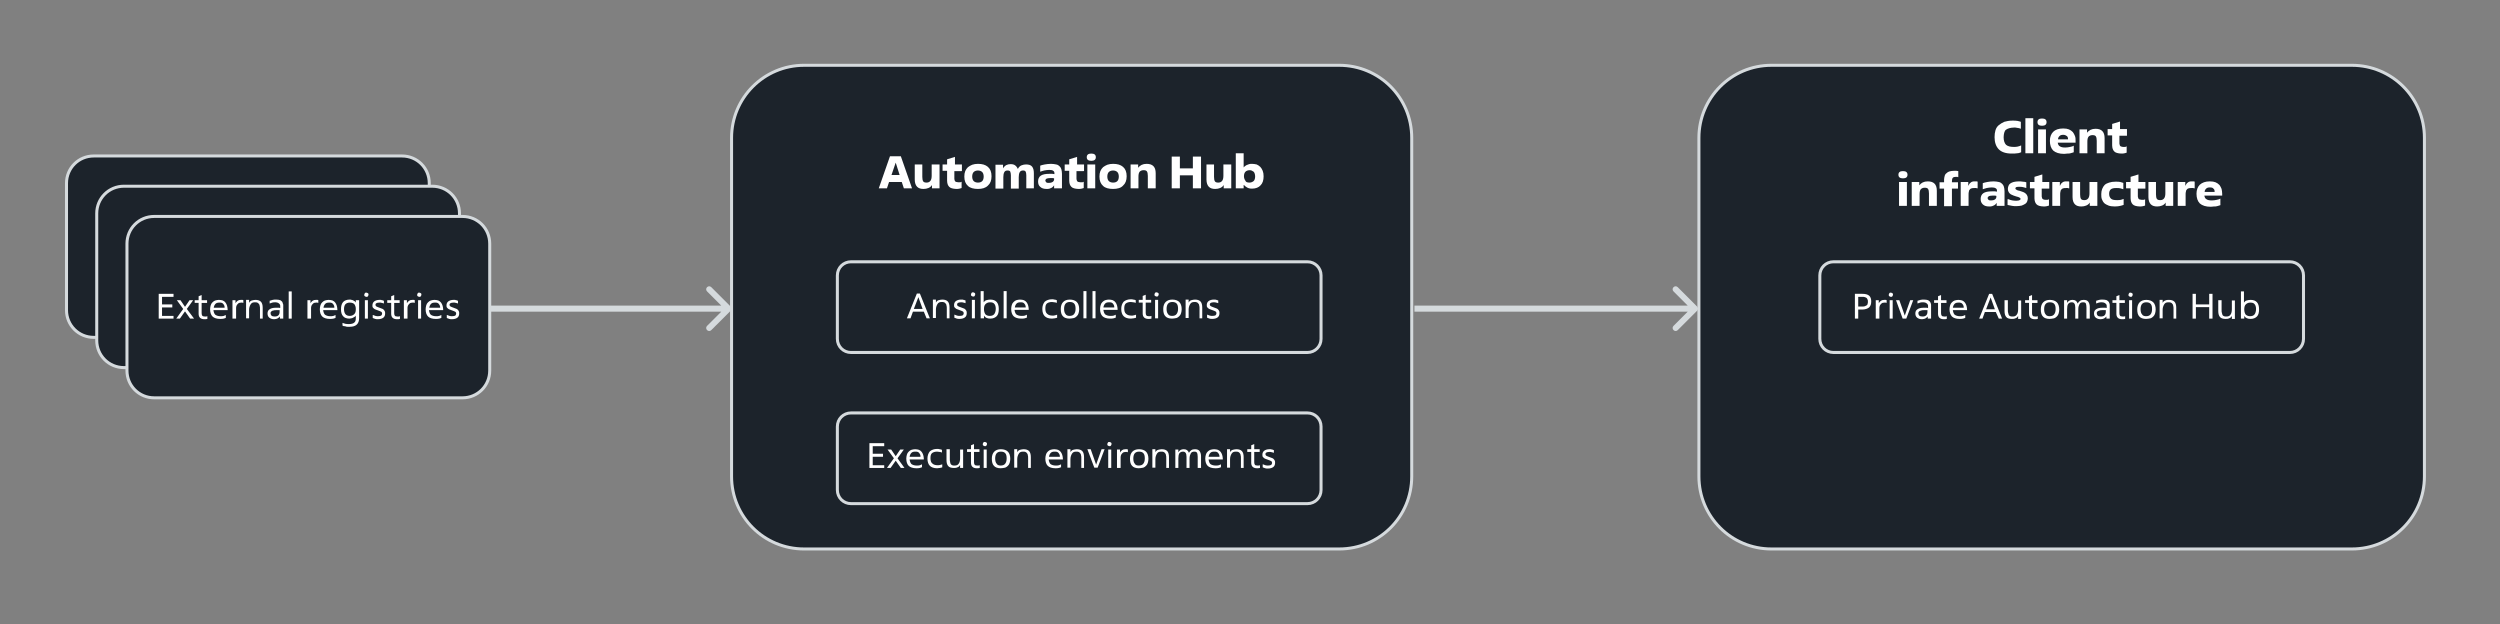 <?xml version="1.0"?>
<svg width="827" height="206.5" xmlns="http://www.w3.org/2000/svg" xmlns:svg="http://www.w3.org/2000/svg" enable-background="new 0 0 827 206.5" version="1.1" xml:space="preserve">
 <rect width="100%" height="100%" fill="#808080" stroke="none"/>
 <style type="text/css">.st0{fill:none;}
	.st1{fill:none;}
	.st2{fill:#1C232B;}
	.st3{fill:#1C232B;stroke:#D5DADD;}
	.st4{fill:#1C232B;stroke:#D5DADD;stroke-miterlimit:10;}
	.st5{fill:#D5DADD;}
    .st7{fill:#FFFFFF;}</style>
 <g class="layer">
  <title>Layer 1</title>
  <path class="st0" id="svg_1"/>
  <rect class="st1" height="163" id="svg_2" transform="matrix(1 0 0 1 0 0)" width="781" x="22" y="20.6"/>
  <g id="svg_3" transform="matrix(1 0 0 1 0 0)">
   <g id="svg_4">
    <path class="st3" d="m266,21.6l177,0c13.3,0 24,10.7 24,24l0,112c0,13.3 -10.7,24 -24,24l-177,0c-13.3,0 -24,-10.7 -24,-24l0,-112c0,-13.2 10.7,-24 24,-24z" fill="#000000" id="svg_5" stroke="#D5DADD"/>
   </g>
  </g>
  <g id="svg_6" transform="matrix(1 0 0 1 0 0)">
   <path class="st3" d="m281.5,86.6l151,0c2.5,0 4.5,2 4.5,4.5l0,21c0,2.5 -2,4.5 -4.5,4.5l-151,0c-2.5,0 -4.5,-2 -4.5,-4.5l0,-21c0,-2.5 2,-4.5 4.5,-4.5z" id="svg_7"/>
  </g>
  <g id="svg_8" transform="matrix(1 0 0 1 0 0)">
   <path class="st3" d="m281.5,136.6l151,0c2.5,0 4.5,2 4.5,4.5l0,21c0,2.5 -2,4.5 -4.5,4.5l-151,0c-2.5,0 -4.5,-2 -4.5,-4.5l0,-21c0,-2.5 2,-4.5 4.5,-4.5z" id="svg_9"/>
  </g>
  <g id="svg_10">
   <g id="svg_11">
    <path class="st4" d="m31,51.6l102,0c5,0 9,4 9,9l0,42c0,5 -4,9 -9,9l-102,0c-5,0 -9,-4 -9,-9l0,-42c0,-5 4,-9 9,-9z" id="svg_12"/>
   </g>
  </g>
  <g id="svg_13">
   <g id="svg_14">
    <path class="st4" d="m41,61.6l102,0c5,0 9,4 9,9l0,42c0,5 -4,9 -9,9l-102,0c-5,0 -9,-4 -9,-9l0,-42c0,-5 4,-9 9,-9z" id="svg_15"/>
   </g>
  </g>
  <g id="svg_16" transform="matrix(1 0 0 1 0 0)">
   <path class="st4" d="m51,71.6l102,0c5,0 9,4 9,9l0,42c0,5 -4,9 -9,9l-102,0c-5,0 -9,-4 -9,-9l0,-42c0,-5 4,-9 9,-9z" id="svg_17"/>
  </g>
  <g id="svg_18">
   <g id="svg_19">
    <path class="st3" d="m586,21.6l192,0c13.3,0 24,10.7 24,24l0,112c0,13.3 -10.7,24 -24,24l-192,0c-13.3,0 -24,-10.7 -24,-24l0,-112c0,-13.2 10.7,-24 24,-24z" fill="#000000" id="svg_20" stroke="#D5DADD"/>
   </g>
  </g>
  <g id="svg_21" transform="matrix(1 0 0 1 0 0)">
   <path class="st3" d="m606.5,86.6l151,0c2.5,0 4.5,2 4.5,4.5l0,21c0,2.5 -2,4.5 -4.5,4.5l-151,0c-2.5,0 -4.5,-2 -4.5,-4.5l0,-21c0,-2.5 2,-4.5 4.5,-4.5z" id="svg_22"/>
  </g>
  <path class="st0" id="svg_23"/>
  <path class="st5" d="m561.4,102.8c0.4,-0.4 0.4,-1 0,-1.4l-6.4,-6.4c-0.4,-0.4 -1,-0.4 -1.4,0s-0.4,1 0,1.4l5.7,5.7l-5.7,5.7c-0.4,0.4 -0.4,1 0,1.4s1,0.4 1.4,0l6.4,-6.4zm-0.7,-1.7l-92.8,0l0,2l92.8,0l0,-2z" id="svg_24"/>
  <path class="st5" d="m241.7,102.8c0.4,-0.4 0.4,-1 0,-1.4l-6.4,-6.4c-0.4,-0.4 -1,-0.4 -1.4,0s-0.4,1 0,1.4l5.7,5.7l-5.7,5.7c-0.4,0.4 -0.4,1 0,1.4s1,0.4 1.4,0l6.4,-6.4zm-0.7,-1.7l-79,0l0,2l79,0l0,-2z" id="svg_25"/>
  <g class="st7" id="svg_26" transform="matrix(1 0 0 1 0 0)">
   <path class="st7" d="m298.3,60.2l-4.2,0l-0.7,2.1l-2.7,0l3.7,-10.6l3.6,0l3.7,10.6l-2.7,0l-0.7,-2.1zm-3.4,-2.3l2.7,0l-1.3,-4.1l-1.4,4.1z" id="svg_27"/>
   <path class="st7" d="m302.5,54.4l2.6,0l0,4.1c0,0.7 0.1,1.2 0.3,1.5c0.2,0.3 0.6,0.4 1.1,0.4c0.6,0 1,-0.2 1.3,-0.6s0.4,-1 0.4,-1.7l0,-3.7l2.6,0l0,7.9l-2.5,0l0,-1.1l0,0c-0.3,0.5 -0.7,0.8 -1.2,1c-0.5,0.2 -1,0.3 -1.6,0.3c-0.9,0 -1.6,-0.2 -2.1,-0.7c-0.5,-0.5 -0.8,-1.3 -0.8,-2.4l0,-5l-0.1,0z" id="svg_28"/>
   <path class="st7" d="m318,56.6l-2.3,0l0,2.4c0,0.2 0,0.4 0.1,0.6c0,0.2 0.1,0.3 0.2,0.4c0.1,0.1 0.2,0.2 0.4,0.2s0.4,0.1 0.6,0.1c0.2,0 0.4,0 0.6,0c0.2,0 0.4,-0.1 0.5,-0.2l0,2.1c-0.2,0.1 -0.4,0.1 -0.7,0.2s-0.7,0.1 -1.1,0.1c-0.5,0 -1,-0.1 -1.4,-0.2s-0.7,-0.3 -0.9,-0.5c-0.2,-0.2 -0.4,-0.5 -0.5,-0.8s-0.2,-0.7 -0.2,-1.2l0,-3.3l-1.5,0l0,-2.1l1.5,0l0,-1.7l2.6,-0.8l0,2.5l2.3,0l0,2.2l-0.2,0z" id="svg_29"/>
   <path class="st7" d="m323.5,62.5c-1.4,0 -2.6,-0.3 -3.3,-1c-0.8,-0.7 -1.2,-1.7 -1.2,-3.1c0,-0.7 0.1,-1.3 0.3,-1.8c0.2,-0.5 0.5,-0.9 0.9,-1.3c0.4,-0.3 0.9,-0.6 1.4,-0.8c0.6,-0.2 1.2,-0.3 1.9,-0.3c1.4,0 2.5,0.3 3.3,1c0.8,0.7 1.2,1.7 1.2,3.1c0,1.4 -0.4,2.4 -1.2,3.1c-0.8,0.8 -1.9,1.1 -3.3,1.1zm0,-2.1c1.3,0 1.9,-0.7 1.9,-2c0,-0.7 -0.2,-1.2 -0.5,-1.5s-0.8,-0.5 -1.4,-0.5c-0.6,0 -1.1,0.2 -1.4,0.5s-0.5,0.8 -0.5,1.5c0,0.7 0.2,1.2 0.5,1.5c0.3,0.3 0.8,0.5 1.4,0.5z" id="svg_30"/>
   <path class="st7" d="m342.1,62.3l-2.6,0l0,-4.3c0,-0.6 -0.1,-1 -0.2,-1.2c-0.2,-0.3 -0.4,-0.4 -0.9,-0.4c-0.5,0 -0.9,0.2 -1.1,0.6s-0.3,0.9 -0.3,1.6l0,3.8l-2.6,0l0,-4.4c0,-0.5 -0.1,-0.9 -0.2,-1.2s-0.5,-0.4 -0.9,-0.4c-0.6,0 -0.9,0.2 -1.1,0.6c-0.2,0.4 -0.3,0.9 -0.3,1.6l0,3.8l-2.6,0l0,-7.9l2.5,0l0,1.2l0,0c0.3,-0.5 0.7,-0.9 1.1,-1.1c0.4,-0.2 0.9,-0.3 1.4,-0.3c0.6,0 1.1,0.1 1.5,0.4c0.4,0.3 0.7,0.7 0.9,1.2c0.3,-0.6 0.7,-1 1.2,-1.2s1,-0.3 1.5,-0.3c0.9,0 1.6,0.2 2,0.7c0.4,0.5 0.6,1.2 0.6,2.2l0,5l0.1,0z" id="svg_31"/>
   <path class="st7" d="m351.2,62.3l-2.5,0l0,-1l0,0c-0.1,0.1 -0.2,0.3 -0.3,0.4c-0.1,0.1 -0.3,0.3 -0.5,0.4s-0.5,0.2 -0.7,0.3c-0.3,0.1 -0.6,0.1 -1,0.1c-0.9,0 -1.6,-0.2 -2.1,-0.7c-0.5,-0.4 -0.7,-1 -0.7,-1.8c0,-0.8 0.3,-1.5 0.9,-1.9c0.6,-0.4 1.5,-0.6 2.8,-0.6c0.4,0 0.7,0 1,0c0.3,0 0.5,0.1 0.7,0.1l0,-0.3c0,-0.4 -0.1,-0.6 -0.4,-0.8c-0.2,-0.2 -0.7,-0.3 -1.3,-0.3c-0.6,0 -1.1,0.1 -1.7,0.2c-0.5,0.1 -0.9,0.3 -1.3,0.4l0,-2c0.3,-0.1 0.8,-0.3 1.5,-0.4c0.6,-0.1 1.3,-0.2 2.1,-0.2c0.6,0 1.2,0.1 1.7,0.2c0.5,0.1 0.8,0.3 1.1,0.6c0.3,0.3 0.5,0.6 0.6,1c0.1,0.4 0.2,0.9 0.2,1.5l0,4.8l-0.1,0zm-2.5,-3.3c-0.1,0 -0.3,-0.1 -0.5,-0.1c-0.2,0 -0.4,0 -0.7,0c-0.6,0 -1.1,0.1 -1.3,0.2s-0.4,0.4 -0.4,0.6c0,0.2 0.1,0.4 0.3,0.6c0.2,0.2 0.5,0.2 0.9,0.2c0.5,0 0.9,-0.1 1.2,-0.3c0.3,-0.2 0.5,-0.5 0.5,-0.9l0,-0.3z" id="svg_32"/>
   <path class="st7" d="m358.4,56.6l-2.3,0l0,2.4c0,0.2 0,0.4 0.1,0.6c0,0.2 0.1,0.3 0.2,0.4c0.1,0.1 0.2,0.2 0.4,0.2s0.4,0.1 0.6,0.1c0.2,0 0.4,0 0.6,0c0.2,0 0.4,-0.1 0.5,-0.2l0,2.1c-0.2,0.1 -0.4,0.1 -0.7,0.2s-0.7,0.1 -1.1,0.1c-0.5,0 -1,-0.1 -1.4,-0.2s-0.7,-0.3 -0.9,-0.5c-0.2,-0.2 -0.4,-0.5 -0.5,-0.8s-0.2,-0.7 -0.2,-1.2l0,-3.3l-1.5,0l0,-2.1l1.5,0l0,-1.7l2.6,-0.8l0,2.5l2.3,0l0,2.2l-0.2,0z" id="svg_33"/>
   <path class="st7" d="m362.5,52c0,0.8 -0.5,1.2 -1.5,1.2s-1.5,-0.4 -1.5,-1.2s0.5,-1.2 1.5,-1.2s1.5,0.4 1.5,1.2zm-2.8,2.4l2.6,0l0,7.9l-2.6,0l0,-7.9z" id="svg_34"/>
   <path class="st7" d="m368.2,62.5c-1.4,0 -2.6,-0.3 -3.3,-1c-0.8,-0.7 -1.2,-1.7 -1.2,-3.1c0,-0.7 0.1,-1.3 0.3,-1.8c0.2,-0.5 0.5,-0.9 0.9,-1.3c0.4,-0.3 0.9,-0.6 1.4,-0.8c0.6,-0.2 1.2,-0.3 1.9,-0.3c1.4,0 2.5,0.3 3.3,1c0.8,0.7 1.2,1.7 1.2,3.1c0,1.4 -0.4,2.4 -1.2,3.1c-0.7,0.8 -1.9,1.1 -3.3,1.1zm0,-2.1c1.3,0 1.9,-0.7 1.9,-2c0,-0.7 -0.2,-1.2 -0.5,-1.5s-0.8,-0.5 -1.4,-0.5c-0.6,0 -1.1,0.2 -1.4,0.5s-0.5,0.8 -0.5,1.5c0,0.7 0.2,1.2 0.5,1.5c0.3,0.3 0.8,0.5 1.4,0.5z" id="svg_35"/>
   <path class="st7" d="m382.3,62.3l-2.6,0l0,-4.1c0,-0.7 -0.1,-1.2 -0.3,-1.5c-0.2,-0.3 -0.6,-0.4 -1.1,-0.4c-0.6,0 -1,0.2 -1.3,0.5c-0.3,0.4 -0.4,0.9 -0.4,1.7l0,3.8l-2.6,0l0,-7.9l2.5,0l0,1.1l0,0c0.6,-0.8 1.5,-1.3 2.8,-1.3c2,0 3,1 3,3.1l0,5z" id="svg_36"/>
   <path class="st7" d="m397.3,62.3l-2.7,0l0,-4.3l-4.3,0l0,4.3l-2.7,0l0,-10.5l2.7,0l0,3.9l4.3,0l0,-3.9l2.7,0l0,10.5z" id="svg_37"/>
   <path class="st7" d="m399,54.4l2.6,0l0,4.1c0,0.7 0.1,1.2 0.3,1.5c0.2,0.3 0.6,0.4 1.1,0.4c0.6,0 1,-0.2 1.3,-0.6s0.4,-1 0.4,-1.7l0,-3.7l2.6,0l0,7.9l-2.5,0l0,-1.1l0,0c-0.3,0.5 -0.7,0.8 -1.2,1c-0.5,0.2 -1,0.3 -1.6,0.3c-0.9,0 -1.6,-0.2 -2.1,-0.7c-0.5,-0.5 -0.8,-1.3 -0.8,-2.4l0,-5l-0.1,0z" id="svg_38"/>
   <path class="st7" d="m411.3,62.3l-2.5,0l0,-11.6l2.6,0l0,4.7l0,0c0.1,-0.1 0.2,-0.3 0.4,-0.4s0.3,-0.3 0.6,-0.4c0.2,-0.1 0.5,-0.2 0.8,-0.3c0.3,-0.1 0.6,-0.1 1,-0.1c0.5,0 1,0.1 1.5,0.2c0.4,0.2 0.8,0.4 1.2,0.8c0.3,0.3 0.6,0.8 0.8,1.3c0.2,0.5 0.3,1.1 0.3,1.8c0,1.3 -0.3,2.3 -1,3c-0.6,0.7 -1.6,1.1 -2.8,1.1c-0.7,0 -1.2,-0.1 -1.7,-0.4c-0.4,-0.2 -0.7,-0.5 -1,-0.8l-0.1,0l0,1.1l-0.1,0zm2,-1.9c0.6,0 1,-0.2 1.4,-0.5c0.3,-0.3 0.5,-0.8 0.5,-1.5c0,-0.7 -0.2,-1.3 -0.5,-1.6c-0.4,-0.3 -0.8,-0.5 -1.3,-0.5c-0.6,0 -1.1,0.2 -1.4,0.5c-0.3,0.3 -0.5,0.8 -0.5,1.5c0,0.6 0.2,1.1 0.5,1.5c0.1,0.4 0.6,0.6 1.3,0.6z" id="svg_39"/>
  </g>
  <g class="st_7" id="svg_40">
   <path class="st7" d="m305.6,103.1l-3.6,0l-0.8,2.2l-1.2,0l3.3,-8.2l1,0l3.3,8.2l-1.1,0l-0.9,-2.2zm-3.3,-0.9l2.9,0l-1.4,-3.9l0,0l-1.5,3.9z" id="svg_41"/>
   <path class="st7" d="m314.2,105.3l-1,0l0,-3.2c0,-0.4 0,-0.8 -0.1,-1c0,-0.3 -0.1,-0.5 -0.3,-0.7c-0.1,-0.2 -0.3,-0.3 -0.5,-0.4c-0.2,-0.1 -0.5,-0.1 -0.8,-0.1c-0.7,0 -1.1,0.2 -1.4,0.7s-0.5,1.1 -0.5,1.8l0,2.8l-1,0l0,-6.1l1,0l0,1l0,0c0.2,-0.4 0.5,-0.7 0.9,-0.8s0.8,-0.2 1.2,-0.2c0.8,0 1.4,0.2 1.8,0.6c0.4,0.4 0.6,1.1 0.6,2l0,3.6l0.1,0z" id="svg_42"/>
   <path class="st7" d="m315.8,104.1c0.3,0.1 0.5,0.2 0.8,0.3c0.3,0.1 0.6,0.1 0.9,0.1c0.5,0 0.8,-0.1 1,-0.2c0.2,-0.2 0.3,-0.4 0.3,-0.7c0,-0.2 -0.1,-0.4 -0.2,-0.5c-0.2,-0.1 -0.3,-0.2 -0.6,-0.3c-0.2,-0.1 -0.5,-0.2 -0.8,-0.3c-0.3,-0.1 -0.5,-0.2 -0.8,-0.3c-0.2,-0.1 -0.4,-0.3 -0.6,-0.5c-0.2,-0.2 -0.2,-0.5 -0.2,-0.8c0,-0.5 0.2,-1 0.6,-1.3c0.4,-0.3 1,-0.5 1.7,-0.5c0.1,0 0.3,0 0.4,0c0.1,0 0.3,0 0.4,0.1c0.1,0 0.3,0 0.4,0.1c0.1,0 0.2,0.1 0.3,0.1l0,0.9c-0.2,-0.1 -0.4,-0.1 -0.7,-0.2s-0.5,-0.1 -0.8,-0.1c-0.5,0 -0.8,0.1 -1,0.2c-0.2,0.1 -0.3,0.3 -0.3,0.5c0,0.2 0.1,0.4 0.2,0.5c0.2,0.1 0.3,0.2 0.6,0.3c0.2,0.1 0.5,0.2 0.8,0.3c0.3,0.1 0.5,0.2 0.8,0.3c0.2,0.1 0.4,0.3 0.6,0.6s0.2,0.5 0.2,0.9c0,0.6 -0.2,1.1 -0.6,1.4c-0.4,0.3 -1,0.5 -1.8,0.5c-0.3,0 -0.6,0 -0.9,-0.1c-0.3,-0.1 -0.6,-0.2 -0.8,-0.3l0,-1l0.1,0z" id="svg_43"/>
   <path class="st7" d="m322.6,97.4c0,0.2 -0.1,0.3 -0.2,0.5s-0.3,0.2 -0.5,0.2s-0.3,-0.1 -0.5,-0.2s-0.2,-0.3 -0.2,-0.5c0,-0.2 0.1,-0.3 0.2,-0.5s0.3,-0.2 0.5,-0.2s0.3,0.1 0.5,0.2s0.2,0.3 0.2,0.5zm-0.1,7.9l-1,0l0,-6.1l1,0l0,6.1z" id="svg_44"/>
   <path class="st7" d="m325.4,105.3l-1,0l0,-9l1,0l0,3.7l0,0c0.2,-0.3 0.5,-0.6 0.9,-0.7c0.4,-0.1 0.8,-0.2 1.3,-0.2c1.8,0 2.8,1 2.8,3.1c0,1.1 -0.2,1.9 -0.7,2.4c-0.5,0.5 -1.2,0.8 -2.1,0.8c-1,0 -1.7,-0.3 -2.1,-1l0,0l0,0.9l-0.1,0zm2,-0.8c0.7,0 1.2,-0.2 1.5,-0.6c0.3,-0.4 0.5,-1 0.5,-1.8c0,-0.7 -0.2,-1.3 -0.5,-1.6c-0.3,-0.4 -0.8,-0.5 -1.4,-0.5c-0.6,0 -1.1,0.2 -1.5,0.6c-0.4,0.4 -0.5,1 -0.5,1.7c0,0.7 0.2,1.3 0.5,1.7c0.3,0.3 0.8,0.5 1.4,0.5z" id="svg_45"/>
   <path class="st7" d="m333,105.3l-1,0l0,-9l1,0l0,9z" id="svg_46"/>
   <path class="st7" d="m339.8,105c-0.2,0.1 -0.4,0.2 -0.8,0.3s-0.7,0.1 -1.2,0.1c-1.1,0 -2,-0.3 -2.5,-0.8s-0.8,-1.3 -0.8,-2.4c0,-0.5 0.1,-0.9 0.2,-1.3c0.1,-0.4 0.3,-0.7 0.6,-1c0.3,-0.3 0.6,-0.5 0.9,-0.6c0.4,-0.1 0.8,-0.2 1.2,-0.2c0.5,0 1,0.1 1.3,0.2c0.4,0.2 0.7,0.4 0.9,0.7s0.4,0.6 0.5,1c0.1,0.4 0.2,0.8 0.2,1.2l0,0.3l-4.7,0c0.1,0.7 0.3,1.2 0.6,1.5c0.4,0.3 1,0.5 1.7,0.5c0.4,0 0.8,0 1.1,-0.1c0.3,-0.1 0.5,-0.2 0.7,-0.3l0,0.9l0.1,0zm-0.5,-3.3c0,-0.2 0,-0.5 -0.1,-0.7c-0.1,-0.2 -0.2,-0.4 -0.3,-0.5c-0.1,-0.2 -0.3,-0.3 -0.5,-0.4c-0.2,-0.1 -0.5,-0.1 -0.8,-0.1c-0.6,0 -1,0.1 -1.3,0.4c-0.3,0.3 -0.5,0.7 -0.6,1.3l3.6,0z" id="svg_47"/>
   <path class="st7" d="m349.7,105.1c-0.2,0.1 -0.4,0.1 -0.8,0.2c-0.3,0 -0.6,0.1 -0.9,0.1c-1.1,0 -1.9,-0.3 -2.4,-0.8s-0.8,-1.3 -0.8,-2.4c0,-1 0.3,-1.8 0.8,-2.4c0.6,-0.5 1.4,-0.8 2.4,-0.8c0.3,0 0.5,0 0.8,0.1c0.3,0 0.5,0.1 0.8,0.2l0,0.9c-0.3,-0.1 -0.5,-0.2 -0.8,-0.2c-0.3,0 -0.5,-0.1 -0.8,-0.1c-0.8,0 -1.3,0.2 -1.7,0.5c-0.4,0.4 -0.5,0.9 -0.5,1.7c0,0.8 0.2,1.4 0.6,1.7c0.4,0.4 1,0.6 1.8,0.6c0.3,0 0.5,0 0.8,-0.1c0.3,-0.1 0.5,-0.1 0.7,-0.2l0,1z" id="svg_48"/>
   <path class="st7" d="m353.8,105.4c-1,0 -1.8,-0.3 -2.2,-0.8c-0.5,-0.5 -0.7,-1.3 -0.7,-2.4c0,-1 0.3,-1.8 0.8,-2.3s1.2,-0.8 2.2,-0.8c1,0 1.8,0.3 2.3,0.8c0.5,0.5 0.8,1.3 0.8,2.4c0,0.5 -0.1,0.9 -0.2,1.3c-0.1,0.4 -0.3,0.7 -0.6,1c-0.3,0.3 -0.6,0.5 -0.9,0.6c-0.6,0.1 -1,0.2 -1.5,0.2zm0,-0.9c0.7,0 1.2,-0.2 1.5,-0.6c0.3,-0.4 0.5,-0.9 0.5,-1.7c0,-0.8 -0.1,-1.3 -0.4,-1.7c-0.3,-0.4 -0.8,-0.6 -1.5,-0.6c-1.3,0 -1.9,0.8 -1.9,2.3c0,0.8 0.2,1.4 0.5,1.7c0.2,0.4 0.7,0.6 1.3,0.6z" id="svg_49"/>
   <path class="st7" d="m359.4,105.3l-1,0l0,-9l1,0l0,9z" id="svg_50"/>
   <path class="st7" d="m362.4,105.3l-1,0l0,-9l1,0l0,9z" id="svg_51"/>
   <path class="st7" d="m369.2,105c-0.2,0.1 -0.4,0.2 -0.8,0.3s-0.7,0.1 -1.2,0.1c-1.1,0 -2,-0.3 -2.5,-0.8s-0.8,-1.3 -0.8,-2.4c0,-0.5 0.1,-0.9 0.2,-1.3c0.1,-0.4 0.3,-0.7 0.6,-1c0.3,-0.3 0.6,-0.5 0.9,-0.6c0.4,-0.1 0.8,-0.2 1.2,-0.2c0.5,0 1,0.1 1.3,0.2c0.4,0.2 0.7,0.4 0.9,0.7s0.4,0.6 0.5,1c0.1,0.4 0.2,0.8 0.2,1.2l0,0.3l-4.7,0c0.1,0.7 0.3,1.2 0.6,1.5c0.4,0.3 1,0.5 1.7,0.5c0.4,0 0.8,0 1.1,-0.1c0.3,-0.1 0.5,-0.2 0.7,-0.3l0,0.9l0.1,0zm-0.6,-3.3c0,-0.2 0,-0.5 -0.1,-0.7c-0.1,-0.2 -0.2,-0.4 -0.3,-0.5c-0.1,-0.2 -0.3,-0.3 -0.5,-0.4c-0.2,-0.1 -0.5,-0.1 -0.8,-0.1c-0.6,0 -1,0.1 -1.3,0.4c-0.3,0.3 -0.5,0.7 -0.6,1.3l3.6,0z" id="svg_52"/>
   <path class="st7" d="m375.8,105.1c-0.2,0.1 -0.4,0.1 -0.8,0.2c-0.3,0 -0.6,0.1 -0.9,0.1c-1.1,0 -1.9,-0.3 -2.4,-0.8s-0.8,-1.3 -0.8,-2.4c0,-1 0.3,-1.8 0.8,-2.4c0.6,-0.5 1.4,-0.8 2.4,-0.8c0.3,0 0.5,0 0.8,0.1c0.3,0 0.5,0.1 0.8,0.2l0,0.9c-0.3,-0.1 -0.5,-0.2 -0.8,-0.2c-0.3,0 -0.5,-0.1 -0.8,-0.1c-0.8,0 -1.3,0.2 -1.7,0.5c-0.4,0.4 -0.5,0.9 -0.5,1.7c0,0.8 0.2,1.4 0.6,1.7c0.4,0.4 1,0.6 1.8,0.6c0.3,0 0.5,0 0.8,-0.1c0.3,-0.1 0.5,-0.1 0.7,-0.2l0,1z" id="svg_53"/>
   <path class="st7" d="m380.7,100.1l-1.7,0l0,3.4c0,0.4 0.1,0.7 0.2,0.8c0.1,0.2 0.4,0.3 0.8,0.3c0.2,0 0.3,0 0.5,0c0.2,0 0.3,-0.1 0.4,-0.1l0,0.9c-0.3,0.1 -0.6,0.1 -1,0.1c-1.2,0 -1.9,-0.6 -1.9,-1.8l0,-3.6l-1.3,0l0,-0.9l1.3,0l0,-1.3l1,-0.4l0,1.7l1.8,0l0,0.9l-0.1,0z" id="svg_54"/>
   <path class="st7" d="m383.3,97.4c0,0.2 -0.1,0.3 -0.2,0.5s-0.3,0.2 -0.5,0.2s-0.3,-0.1 -0.5,-0.2s-0.2,-0.3 -0.2,-0.5c0,-0.2 0.1,-0.3 0.2,-0.5s0.3,-0.2 0.5,-0.2s0.3,0.1 0.5,0.2s0.2,0.3 0.2,0.5zm-0.2,7.9l-1,0l0,-6.1l1,0l0,6.1z" id="svg_55"/>
   <path class="st7" d="m387.7,105.4c-1,0 -1.8,-0.3 -2.2,-0.8c-0.5,-0.5 -0.7,-1.3 -0.7,-2.4c0,-1 0.3,-1.8 0.8,-2.3s1.2,-0.8 2.2,-0.8c1,0 1.8,0.3 2.3,0.8c0.5,0.5 0.8,1.3 0.8,2.4c0,0.5 -0.1,0.9 -0.2,1.3c-0.1,0.4 -0.3,0.7 -0.6,1c-0.3,0.3 -0.6,0.5 -0.9,0.6c-0.6,0.1 -1,0.2 -1.5,0.2zm0,-0.9c0.7,0 1.2,-0.2 1.5,-0.6c0.3,-0.4 0.5,-0.9 0.5,-1.7c0,-0.8 -0.1,-1.3 -0.4,-1.7c-0.3,-0.4 -0.8,-0.6 -1.5,-0.6c-1.3,0 -1.9,0.8 -1.9,2.3c0,0.8 0.2,1.4 0.5,1.7c0.2,0.4 0.7,0.6 1.3,0.6z" id="svg_56"/>
   <path class="st7" d="m397.8,105.3l-1,0l0,-3.2c0,-0.4 0,-0.8 -0.1,-1c0,-0.3 -0.1,-0.5 -0.3,-0.7c-0.1,-0.2 -0.3,-0.3 -0.5,-0.4c-0.2,-0.1 -0.5,-0.1 -0.8,-0.1c-0.7,0 -1.1,0.2 -1.4,0.7s-0.5,1.1 -0.5,1.8l0,2.8l-1,0l0,-6.1l1,0l0,1l0,0c0.2,-0.4 0.5,-0.7 0.9,-0.8s0.8,-0.2 1.2,-0.2c0.8,0 1.4,0.2 1.8,0.6c0.4,0.4 0.6,1.1 0.6,2l0,3.6l0.1,0z" id="svg_57"/>
   <path class="st7" d="m399.4,104.1c0.3,0.1 0.5,0.2 0.8,0.3c0.3,0.1 0.6,0.1 0.9,0.1c0.5,0 0.8,-0.1 1,-0.2c0.2,-0.2 0.3,-0.4 0.3,-0.7c0,-0.2 -0.1,-0.4 -0.2,-0.5c-0.2,-0.1 -0.3,-0.2 -0.6,-0.3c-0.2,-0.1 -0.5,-0.2 -0.8,-0.3c-0.3,-0.1 -0.5,-0.2 -0.8,-0.3c-0.2,-0.1 -0.4,-0.3 -0.6,-0.5c-0.2,-0.2 -0.2,-0.5 -0.2,-0.8c0,-0.5 0.2,-1 0.6,-1.3c0.4,-0.3 1,-0.5 1.7,-0.5c0.1,0 0.3,0 0.4,0c0.1,0 0.3,0 0.4,0.1c0.1,0 0.3,0 0.4,0.1c0.1,0 0.2,0.1 0.3,0.1l0,0.9c-0.2,-0.1 -0.4,-0.1 -0.7,-0.2s-0.5,-0.1 -0.8,-0.1c-0.5,0 -0.8,0.1 -1,0.2c-0.2,0.1 -0.3,0.3 -0.3,0.5c0,0.2 0.1,0.4 0.2,0.5c0.2,0.1 0.3,0.2 0.6,0.3c0.2,0.1 0.5,0.2 0.8,0.3c0.3,0.1 0.5,0.2 0.8,0.3c0.2,0.1 0.4,0.3 0.6,0.6s0.2,0.5 0.2,0.9c0,0.6 -0.2,1.1 -0.6,1.4c-0.4,0.3 -1,0.5 -1.8,0.5c-0.3,0 -0.6,0 -0.9,-0.1c-0.3,-0.1 -0.6,-0.2 -0.8,-0.3l0,-1l0.1,0z" id="svg_58"/>
  </g>
  <g class="st_7" id="svg_59" transform="matrix(1 0 0 1 0 0)">
   <path class="st7" d="m292.5,154.8l-4.9,0l0,-8.2l4.9,0l0,1l-3.8,0l0,2.5l3.4,0l0,1l-3.4,0l0,2.8l3.8,0l0,0.9z" id="svg_60"/>
   <path class="st7" d="m299.2,154.8l-1.2,0l-1.7,-2.4l-1.7,2.4l-1.2,0l2.3,-3.2l-2.1,-2.9l1.2,0l1.5,2.2l1.5,-2.2l1.2,0l-2.1,2.9l2.3,3.2z" id="svg_61"/>
   <path class="st7" d="m305.1,154.5c-0.2,0.1 -0.4,0.2 -0.8,0.3s-0.7,0.1 -1.2,0.1c-1.1,0 -2,-0.3 -2.5,-0.8s-0.8,-1.3 -0.8,-2.4c0,-0.5 0.1,-0.9 0.2,-1.3c0.1,-0.4 0.3,-0.7 0.6,-1c0.3,-0.3 0.6,-0.5 0.9,-0.6c0.4,-0.1 0.8,-0.2 1.2,-0.2c0.5,0 1,0.1 1.3,0.2c0.4,0.2 0.7,0.4 0.9,0.7s0.4,0.6 0.5,1c0.1,0.4 0.2,0.8 0.2,1.2l0,0.3l-4.7,0c0.1,0.7 0.3,1.2 0.6,1.5c0.4,0.3 1,0.5 1.7,0.5c0.4,0 0.8,0 1.1,-0.1c0.3,-0.1 0.5,-0.2 0.7,-0.3l0,0.9l0.1,0zm-0.6,-3.4c0,-0.2 0,-0.5 -0.1,-0.7c-0.1,-0.2 -0.2,-0.4 -0.3,-0.5c-0.1,-0.2 -0.3,-0.3 -0.5,-0.4c-0.2,-0.1 -0.5,-0.1 -0.8,-0.1c-0.6,0 -1,0.1 -1.3,0.4c-0.3,0.3 -0.5,0.7 -0.6,1.3l3.6,0z" id="svg_62"/>
   <path class="st7" d="m311.7,154.6c-0.2,0.1 -0.4,0.1 -0.8,0.2c-0.3,0 -0.6,0.1 -0.9,0.1c-1.1,0 -1.9,-0.3 -2.4,-0.8s-0.8,-1.3 -0.8,-2.4c0,-1 0.3,-1.8 0.8,-2.4c0.6,-0.5 1.4,-0.8 2.4,-0.8c0.3,0 0.5,0 0.8,0.1c0.3,0 0.5,0.1 0.8,0.2l0,0.9c-0.3,-0.1 -0.5,-0.2 -0.8,-0.2c-0.3,0 -0.5,-0.1 -0.8,-0.1c-0.8,0 -1.3,0.2 -1.7,0.5c-0.4,0.4 -0.5,0.9 -0.5,1.7c0,0.8 0.2,1.4 0.6,1.7c0.4,0.4 1,0.6 1.8,0.6c0.3,0 0.5,0 0.8,-0.1c0.3,-0.1 0.5,-0.1 0.7,-0.2l0,1z" id="svg_63"/>
   <path class="st7" d="m313.2,148.6l1,0l0,3.2c0,0.4 0,0.8 0.1,1c0,0.3 0.1,0.5 0.2,0.7c0.1,0.2 0.3,0.3 0.5,0.4s0.5,0.1 0.8,0.1c0.7,0 1.1,-0.2 1.4,-0.7c0.3,-0.4 0.4,-1.1 0.4,-1.8l0,-2.8l1,0l0,6.1l-1,0l0,-1l0,0c-0.2,0.4 -0.5,0.7 -0.9,0.8c-0.4,0.2 -0.8,0.2 -1.2,0.2c-0.8,0 -1.5,-0.2 -1.8,-0.6c-0.4,-0.4 -0.6,-1.1 -0.6,-2l0,-3.6l0.1,0z" id="svg_64"/>
   <path class="st7" d="m324,149.5l-1.8,0l0,3.4c0,0.4 0.1,0.7 0.2,0.8c0.1,0.2 0.4,0.3 0.8,0.3c0.2,0 0.3,0 0.5,0c0.2,0 0.3,-0.1 0.4,-0.1l0,0.9c-0.3,0.1 -0.6,0.1 -1,0.1c-1.2,0 -1.9,-0.6 -1.9,-1.8l0,-3.6l-1.3,0l0,-0.9l1.3,0l0,-1.3l1,-0.4l0,1.7l1.8,0l0,0.9z" id="svg_65"/>
   <path class="st7" d="m326.5,146.9c0,0.2 -0.1,0.3 -0.2,0.5s-0.3,0.2 -0.5,0.2s-0.3,-0.1 -0.5,-0.2s-0.2,-0.3 -0.2,-0.5c0,-0.2 0.1,-0.3 0.2,-0.5s0.3,-0.2 0.5,-0.2s0.3,0.1 0.5,0.2s0.2,0.3 0.2,0.5zm-0.1,7.9l-1,0l0,-6.1l1,0l0,6.1z" id="svg_66"/>
   <path class="st7" d="m331,154.9c-1,0 -1.8,-0.3 -2.2,-0.8c-0.5,-0.5 -0.7,-1.3 -0.7,-2.4c0,-1 0.3,-1.8 0.8,-2.3s1.2,-0.8 2.2,-0.8c1,0 1.8,0.3 2.3,0.8c0.5,0.5 0.8,1.3 0.8,2.4c0,0.5 -0.1,0.9 -0.2,1.3c-0.1,0.4 -0.3,0.7 -0.6,1c-0.3,0.3 -0.6,0.5 -0.9,0.6c-0.6,0.1 -1,0.2 -1.5,0.2zm0,-0.9c0.7,0 1.2,-0.2 1.5,-0.6c0.3,-0.4 0.5,-0.9 0.5,-1.7c0,-0.8 -0.1,-1.3 -0.4,-1.7c-0.3,-0.4 -0.8,-0.6 -1.5,-0.6c-1.3,0 -1.9,0.8 -1.9,2.3c0,0.8 0.2,1.4 0.5,1.7c0.2,0.4 0.7,0.6 1.3,0.6z" id="svg_67"/>
   <path class="st7" d="m341.1,154.8l-1,0l0,-3.2c0,-0.4 0,-0.8 -0.1,-1c0,-0.3 -0.1,-0.5 -0.3,-0.7c-0.1,-0.2 -0.3,-0.3 -0.5,-0.4c-0.2,-0.1 -0.5,-0.1 -0.8,-0.1c-0.7,0 -1.1,0.2 -1.4,0.7s-0.5,1.1 -0.5,1.8l0,2.8l-1,0l0,-6.1l1,0l0,1l0,0c0.2,-0.4 0.5,-0.7 0.9,-0.8s0.8,-0.2 1.2,-0.2c0.8,0 1.4,0.2 1.8,0.6c0.4,0.4 0.6,1.1 0.6,2l0,3.6l0.1,0z" id="svg_68"/>
   <path class="st7" d="m351.1,154.5c-0.2,0.1 -0.4,0.2 -0.8,0.3s-0.7,0.1 -1.2,0.1c-1.1,0 -2,-0.3 -2.5,-0.8s-0.8,-1.3 -0.8,-2.4c0,-0.5 0.1,-0.9 0.2,-1.3c0.1,-0.4 0.3,-0.7 0.6,-1c0.3,-0.3 0.6,-0.5 0.9,-0.6c0.4,-0.1 0.8,-0.2 1.2,-0.2c0.5,0 1,0.1 1.3,0.2c0.4,0.2 0.7,0.4 0.9,0.7s0.4,0.6 0.5,1c0.1,0.4 0.2,0.8 0.2,1.2l0,0.3l-4.7,0c0.1,0.7 0.3,1.2 0.6,1.5c0.4,0.3 1,0.5 1.7,0.5c0.4,0 0.8,0 1.1,-0.1c0.3,-0.1 0.5,-0.2 0.7,-0.3l0,0.9l0.1,0zm-0.5,-3.4c0,-0.2 0,-0.5 -0.1,-0.7c-0.1,-0.2 -0.2,-0.4 -0.3,-0.5c-0.1,-0.2 -0.3,-0.3 -0.5,-0.4c-0.2,-0.1 -0.5,-0.1 -0.8,-0.1c-0.6,0 -1,0.1 -1.3,0.4c-0.3,0.3 -0.5,0.7 -0.6,1.3l3.6,0z" id="svg_69"/>
   <path class="st7" d="m358.7,154.8l-1,0l0,-3.2c0,-0.4 0,-0.8 -0.1,-1c0,-0.3 -0.1,-0.5 -0.3,-0.7c-0.1,-0.2 -0.3,-0.3 -0.5,-0.4c-0.2,-0.1 -0.5,-0.1 -0.8,-0.1c-0.7,0 -1.1,0.2 -1.4,0.7s-0.5,1.1 -0.5,1.8l0,2.8l-1,0l0,-6.1l1,0l0,1l0,0c0.2,-0.4 0.5,-0.7 0.9,-0.8s0.8,-0.2 1.2,-0.2c0.8,0 1.4,0.2 1.8,0.6c0.4,0.4 0.6,1.1 0.6,2l0,3.6l0.1,0z" id="svg_70"/>
   <path class="st7" d="m359.7,148.6l1.1,0l1.8,5.1l0,0l1.8,-5.1l1,0l-2.3,6.1l-1.1,0l-2.3,-6.1z" id="svg_71"/>
   <path class="st7" d="m367.7,146.9c0,0.2 -0.1,0.3 -0.2,0.5s-0.3,0.2 -0.5,0.2s-0.3,-0.1 -0.5,-0.2s-0.2,-0.3 -0.2,-0.5c0,-0.2 0.1,-0.3 0.2,-0.5s0.3,-0.2 0.5,-0.2s0.3,0.1 0.5,0.2s0.2,0.3 0.2,0.5zm-0.1,7.9l-1,0l0,-6.1l1,0l0,6.1z" id="svg_72"/>
   <path class="st7" d="m370.5,154.8l-1,0l0,-6.1l1,0l0,1l0,0c0.2,-0.3 0.4,-0.6 0.7,-0.8c0.3,-0.2 0.6,-0.3 1.1,-0.3c0.1,0 0.2,0 0.4,0c0.1,0 0.3,0 0.4,0.1l0,0.9c-0.2,-0.1 -0.5,-0.1 -0.7,-0.1c-0.4,0 -0.8,0.1 -1,0.3c-0.2,0.2 -0.4,0.4 -0.5,0.6s-0.2,0.5 -0.2,0.8c0,0.3 0,0.5 0,0.6l0,3l-0.2,0z" id="svg_73"/>
   <path class="st7" d="m376.7,154.9c-1,0 -1.8,-0.3 -2.2,-0.8c-0.5,-0.5 -0.7,-1.3 -0.7,-2.4c0,-1 0.3,-1.8 0.8,-2.3s1.2,-0.8 2.2,-0.8c1,0 1.8,0.3 2.3,0.8c0.5,0.5 0.8,1.3 0.8,2.4c0,0.5 -0.1,0.9 -0.2,1.3c-0.1,0.4 -0.3,0.7 -0.6,1c-0.3,0.3 -0.6,0.5 -0.9,0.6c-0.6,0.1 -1.1,0.2 -1.5,0.2zm0,-0.9c0.7,0 1.2,-0.2 1.5,-0.6c0.3,-0.4 0.5,-0.9 0.5,-1.7c0,-0.8 -0.1,-1.3 -0.4,-1.7c-0.3,-0.4 -0.8,-0.6 -1.5,-0.6c-1.3,0 -1.9,0.8 -1.9,2.3c0,0.8 0.2,1.4 0.5,1.7c0.2,0.4 0.6,0.6 1.3,0.6z" id="svg_74"/>
   <path class="st7" d="m386.8,154.8l-1,0l0,-3.2c0,-0.4 0,-0.8 -0.1,-1c0,-0.3 -0.1,-0.5 -0.3,-0.7c-0.1,-0.2 -0.3,-0.3 -0.5,-0.4c-0.2,-0.1 -0.5,-0.1 -0.8,-0.1c-0.7,0 -1.1,0.2 -1.4,0.7s-0.5,1.1 -0.5,1.8l0,2.8l-1,0l0,-6.1l1,0l0,1l0,0c0.2,-0.4 0.5,-0.7 0.9,-0.8s0.8,-0.2 1.2,-0.2c0.8,0 1.4,0.2 1.8,0.6c0.4,0.4 0.6,1.1 0.6,2l0,3.6l0.1,0z" id="svg_75"/>
   <path class="st7" d="m397.2,154.8l-1,0l0,-3.7c0,-0.6 -0.1,-1 -0.2,-1.3c-0.2,-0.3 -0.5,-0.4 -0.9,-0.4c-0.6,0 -1,0.2 -1.2,0.6c-0.2,0.4 -0.4,0.9 -0.4,1.7l0,3.1l-1,0l0,-3.7c0,-0.6 -0.1,-1 -0.3,-1.3c-0.2,-0.3 -0.5,-0.4 -0.9,-0.4c-0.5,0 -0.9,0.2 -1.2,0.6c-0.2,0.4 -0.3,0.9 -0.3,1.7l0,3.1l-1,0l0,-6.1l1,0l0,0.9l0,0c0.4,-0.7 1,-1 1.8,-1c0.9,0 1.4,0.4 1.7,1.2c0.2,-0.4 0.5,-0.7 0.8,-0.9c0.3,-0.2 0.7,-0.3 1.2,-0.3c0.7,0 1.2,0.2 1.5,0.6c0.3,0.4 0.5,1 0.5,1.7l0,3.9l-0.1,0z" id="svg_76"/>
   <path class="st7" d="m404,154.5c-0.2,0.1 -0.4,0.2 -0.8,0.3s-0.7,0.1 -1.2,0.1c-1.1,0 -2,-0.3 -2.5,-0.8s-0.8,-1.3 -0.8,-2.4c0,-0.5 0.1,-0.9 0.2,-1.3c0.1,-0.4 0.3,-0.7 0.6,-1c0.3,-0.3 0.6,-0.5 0.9,-0.6c0.4,-0.1 0.8,-0.2 1.2,-0.2c0.5,0 1,0.1 1.3,0.2c0.4,0.2 0.7,0.4 0.9,0.7s0.4,0.6 0.5,1c0.1,0.4 0.2,0.8 0.2,1.2l0,0.3l-4.7,0c0.1,0.7 0.3,1.2 0.6,1.5c0.4,0.3 1,0.5 1.7,0.5c0.4,0 0.8,0 1.1,-0.1c0.3,-0.1 0.5,-0.2 0.7,-0.3l0,0.9l0.1,0zm-0.6,-3.4c0,-0.2 0,-0.5 -0.1,-0.7c-0.1,-0.2 -0.2,-0.4 -0.3,-0.5c-0.1,-0.2 -0.3,-0.3 -0.5,-0.4c-0.2,-0.1 -0.5,-0.1 -0.8,-0.1c-0.6,0 -1,0.1 -1.3,0.4c-0.3,0.3 -0.5,0.7 -0.6,1.3l3.6,0z" id="svg_77"/>
   <path class="st7" d="m411.5,154.8l-1,0l0,-3.2c0,-0.4 0,-0.8 -0.1,-1c0,-0.3 -0.1,-0.5 -0.3,-0.7c-0.1,-0.2 -0.3,-0.3 -0.5,-0.4c-0.2,-0.1 -0.5,-0.1 -0.8,-0.1c-0.7,0 -1.1,0.2 -1.4,0.7s-0.5,1.1 -0.5,1.8l0,2.8l-1,0l0,-6.1l1,0l0,1l0,0c0.2,-0.4 0.5,-0.7 0.9,-0.8s0.8,-0.2 1.2,-0.2c0.8,0 1.4,0.2 1.8,0.6c0.4,0.4 0.6,1.1 0.6,2l0,3.6l0.1,0z" id="svg_78"/>
   <path class="st7" d="m416.7,149.5l-1.8,0l0,3.4c0,0.4 0.1,0.7 0.2,0.8c0.1,0.2 0.4,0.3 0.8,0.3c0.2,0 0.3,0 0.5,0c0.2,0 0.3,-0.1 0.4,-0.1l0,0.9c-0.3,0.1 -0.6,0.1 -1,0.1c-1.2,0 -1.9,-0.6 -1.9,-1.8l0,-3.6l-1.3,0l0,-0.9l1.3,0l0,-1.3l1,-0.4l0,1.7l1.8,0l0,0.9z" id="svg_79"/>
   <path class="st7" d="m417.8,153.6c0.3,0.1 0.5,0.2 0.8,0.3c0.3,0.1 0.6,0.1 0.9,0.1c0.5,0 0.8,-0.1 1,-0.2c0.2,-0.2 0.3,-0.4 0.3,-0.7c0,-0.2 -0.1,-0.4 -0.2,-0.5c-0.2,-0.1 -0.3,-0.2 -0.6,-0.3c-0.2,-0.1 -0.5,-0.2 -0.8,-0.3c-0.3,-0.1 -0.5,-0.2 -0.8,-0.3c-0.2,-0.1 -0.4,-0.3 -0.6,-0.5c-0.2,-0.2 -0.2,-0.5 -0.2,-0.8c0,-0.5 0.2,-1 0.6,-1.3s1,-0.5 1.7,-0.5c0.1,0 0.3,0 0.4,0c0.1,0 0.3,0 0.4,0.1c0.1,0 0.3,0 0.4,0.1c0.1,0 0.2,0.1 0.3,0.1l0,0.9c-0.2,-0.1 -0.4,-0.1 -0.7,-0.2s-0.5,-0.1 -0.8,-0.1c-0.5,0 -0.8,0.1 -1,0.2c-0.2,0.1 -0.3,0.3 -0.3,0.5c0,0.2 0.1,0.4 0.2,0.5c0.2,0.1 0.3,0.2 0.6,0.3c0.2,0.1 0.5,0.2 0.8,0.3c0.3,0.1 0.5,0.2 0.8,0.3c0.2,0.1 0.4,0.3 0.6,0.6s0.2,0.5 0.2,0.9c0,0.6 -0.2,1.1 -0.6,1.4c-0.4,0.3 -1,0.5 -1.8,0.5c-0.3,0 -0.6,0 -0.9,-0.1c-0.3,-0.1 -0.6,-0.2 -0.8,-0.3l0,-1l0.1,0z" id="svg_80"/>
  </g>
  <g class="st7" id="svg_81" transform="matrix(1 0 0 1 0 0)">
   <path class="st7" d="m614.7,105.4l-1.1,0l0,-8.2l2.5,0c1,0 1.7,0.2 2.2,0.6c0.5,0.4 0.7,1.1 0.7,1.9c0,0.9 -0.2,1.5 -0.7,2c-0.5,0.4 -1.3,0.7 -2.3,0.7l-1.3,0l0,3zm0,-4l1.3,0c0.4,0 0.7,0 0.9,-0.1c0.2,-0.1 0.4,-0.2 0.6,-0.3s0.3,-0.3 0.3,-0.5c0.1,-0.2 0.1,-0.4 0.1,-0.7c0,-0.3 0,-0.5 -0.1,-0.7c-0.1,-0.2 -0.2,-0.4 -0.3,-0.5s-0.3,-0.2 -0.6,-0.3c-0.2,-0.1 -0.5,-0.1 -0.9,-0.1l-1.3,0l0,3.2z" id="svg_82"/>
   <path class="st7" d="m621.5,105.4l-1,0l0,-6.1l1,0l0,1l0,0c0.2,-0.3 0.4,-0.6 0.7,-0.8c0.3,-0.2 0.6,-0.3 1.1,-0.3c0.1,0 0.2,0 0.4,0c0.1,0 0.3,0 0.4,0.1l0,0.9c-0.2,-0.1 -0.5,-0.1 -0.7,-0.1c-0.4,0 -0.8,0.1 -1,0.3c-0.2,0.2 -0.4,0.4 -0.5,0.6s-0.2,0.5 -0.2,0.8s0,0.5 0,0.6l0,3l-0.2,0z" id="svg_83"/>
   <path class="st7" d="m626.2,97.5c0,0.2 -0.1,0.3 -0.2,0.5s-0.3,0.2 -0.5,0.2c-0.2,0 -0.3,-0.1 -0.5,-0.2s-0.2,-0.3 -0.2,-0.5c0,-0.2 0.1,-0.3 0.2,-0.5s0.3,-0.2 0.5,-0.2c0.2,0 0.3,0.1 0.5,0.2s0.2,0.3 0.2,0.5zm-0.1,7.9l-1,0l0,-6.1l1,0l0,6.1z" id="svg_84"/>
   <path class="st7" d="m627.2,99.3l1.1,0l1.8,5.1l0,0l1.8,-5.1l1,0l-2.3,6.1l-1.2,0l-2.2,-6.1z" id="svg_85"/>
   <path class="st7" d="m638.7,105.4l-1,0l0,-0.7l0,0c-0.1,0.1 -0.2,0.2 -0.3,0.3s-0.3,0.2 -0.4,0.3s-0.3,0.1 -0.5,0.2c-0.2,0 -0.4,0.1 -0.7,0.1c-0.7,0 -1.2,-0.2 -1.6,-0.5c-0.4,-0.3 -0.6,-0.8 -0.6,-1.4c0,-0.6 0.2,-1.1 0.7,-1.4c0.4,-0.3 1.1,-0.5 2,-0.5c0.2,0 0.5,0 0.8,0s0.5,0 0.7,0.1l0,-0.4c0,-0.1 0,-0.2 0,-0.4c0,-0.2 -0.1,-0.3 -0.2,-0.5c-0.1,-0.1 -0.3,-0.3 -0.5,-0.4c-0.2,-0.1 -0.5,-0.2 -0.9,-0.2c-0.3,0 -0.7,0 -1,0.1c-0.4,0.1 -0.7,0.2 -0.9,0.3l0,-0.9c0.3,-0.1 0.6,-0.2 1,-0.3c0.4,-0.1 0.8,-0.1 1.1,-0.1c0.6,0 1.1,0.1 1.4,0.2c0.3,0.2 0.6,0.4 0.7,0.6c0.2,0.3 0.2,0.5 0.3,0.9c0,0.3 0,0.6 0,0.9l0,3.7l-0.1,0zm-1,-2.8c-0.2,0 -0.4,0 -0.7,0c-0.2,0 -0.4,0 -0.5,0c-0.4,0 -0.7,0 -0.9,0.1s-0.4,0.1 -0.6,0.2c-0.1,0.1 -0.2,0.2 -0.3,0.3c-0.1,0.1 -0.1,0.3 -0.1,0.4c0,0.3 0.1,0.6 0.3,0.8c0.2,0.2 0.6,0.3 1,0.3c0.6,0 1,-0.1 1.3,-0.4c0.3,-0.3 0.4,-0.7 0.4,-1.2l0,-0.5l0.1,0z" id="svg_86"/>
   <path class="st7" d="m643.9,100.2l-1.8,0l0,3.4c0,0.4 0.1,0.7 0.2,0.8c0.1,0.2 0.4,0.3 0.8,0.3c0.2,0 0.3,0 0.5,0c0.2,0 0.3,-0.1 0.4,-0.1l0,0.9c-0.3,0.1 -0.6,0.1 -1,0.1c-1.2,0 -1.9,-0.6 -1.9,-1.8l0,-3.6l-1.3,0l0,-0.9l1.3,0l0,-1.3l1,-0.4l0,1.7l1.8,0l0,0.9z" id="svg_87"/>
   <path class="st7" d="m650.2,105.1c-0.2,0.1 -0.4,0.2 -0.8,0.3s-0.7,0.1 -1.2,0.1c-1.1,0 -2,-0.3 -2.5,-0.8c-0.5,-0.6 -0.8,-1.3 -0.8,-2.4c0,-0.5 0.1,-0.9 0.2,-1.3c0.1,-0.4 0.3,-0.7 0.6,-1c0.3,-0.3 0.6,-0.5 0.9,-0.6c0.4,-0.1 0.8,-0.2 1.2,-0.2c0.5,0 1,0.1 1.3,0.2c0.4,0.2 0.7,0.4 0.9,0.7s0.4,0.6 0.5,1c0.1,0.4 0.2,0.8 0.2,1.2l0,0.3l-4.7,0c0.1,0.7 0.3,1.2 0.6,1.5c0.4,0.3 1,0.5 1.7,0.5c0.4,0 0.8,0 1.1,-0.1c0.3,-0.1 0.5,-0.2 0.7,-0.3l0,0.9l0.1,0zm-0.6,-3.3c0,-0.2 0,-0.5 -0.1,-0.7s-0.2,-0.4 -0.3,-0.5c-0.1,-0.2 -0.3,-0.3 -0.5,-0.4c-0.2,-0.1 -0.5,-0.1 -0.8,-0.1c-0.6,0 -1,0.1 -1.3,0.4c-0.3,0.3 -0.5,0.7 -0.6,1.3l3.6,0z" id="svg_88"/>
   <path class="st7" d="m660.2,103.2l-3.6,0l-0.8,2.2l-1.1,0l3.3,-8.2l1,0l3.3,8.2l-1.1,0l-1,-2.2zm-3.2,-0.9l2.9,0l-1.4,-3.9l0,0l-1.5,3.9z" id="svg_89"/>
   <path class="st7" d="m663.2,99.3l1,0l0,3.2c0,0.4 0,0.8 0.1,1s0.1,0.5 0.2,0.7s0.3,0.3 0.5,0.4s0.5,0.1 0.8,0.1c0.7,0 1.1,-0.2 1.4,-0.7c0.3,-0.4 0.4,-1.1 0.4,-1.8l0,-2.8l1,0l0,6.1l-1,0l0,-1l0,0c-0.2,0.4 -0.5,0.7 -0.9,0.8c-0.4,0.2 -0.8,0.2 -1.2,0.2c-0.8,0 -1.5,-0.2 -1.8,-0.6c-0.4,-0.4 -0.6,-1.1 -0.6,-2l0,-3.6l0.1,0z" id="svg_90"/>
   <path class="st7" d="m674,100.2l-1.8,0l0,3.4c0,0.4 0.1,0.7 0.2,0.8c0.1,0.2 0.4,0.3 0.8,0.3c0.2,0 0.3,0 0.5,0c0.2,0 0.3,-0.1 0.4,-0.1l0,0.9c-0.3,0.1 -0.6,0.1 -1,0.1c-1.2,0 -1.9,-0.6 -1.9,-1.8l0,-3.6l-1.3,0l0,-0.9l1.3,0l0,-1.3l1,-0.4l0,1.7l1.8,0l0,0.9z" id="svg_91"/>
   <path class="st7" d="m678,105.5c-1,0 -1.8,-0.3 -2.2,-0.8c-0.5,-0.5 -0.7,-1.3 -0.7,-2.4c0,-1 0.3,-1.8 0.8,-2.3s1.2,-0.8 2.2,-0.8c1,0 1.8,0.3 2.3,0.8c0.5,0.5 0.8,1.3 0.8,2.4c0,0.5 -0.1,0.9 -0.2,1.3c-0.1,0.4 -0.3,0.7 -0.6,1s-0.6,0.5 -0.9,0.6c-0.6,0.1 -1,0.2 -1.5,0.2zm0,-0.9c0.7,0 1.2,-0.2 1.5,-0.6c0.3,-0.4 0.5,-0.9 0.5,-1.7c0,-0.8 -0.1,-1.3 -0.4,-1.7c-0.3,-0.4 -0.8,-0.6 -1.5,-0.6c-1.3,0 -1.9,0.8 -1.9,2.3c0,0.8 0.2,1.4 0.5,1.7c0.2,0.4 0.7,0.6 1.3,0.6z" id="svg_92"/>
   <path class="st7" d="m691.2,105.4l-1,0l0,-3.7c0,-0.6 -0.1,-1 -0.2,-1.3s-0.5,-0.4 -0.9,-0.4c-0.6,0 -1,0.2 -1.2,0.6c-0.2,0.4 -0.4,0.9 -0.4,1.7l0,3.1l-1,0l0,-3.7c0,-0.6 -0.1,-1 -0.3,-1.3s-0.5,-0.4 -0.9,-0.4c-0.5,0 -0.9,0.2 -1.2,0.6c-0.2,0.4 -0.3,0.9 -0.3,1.7l0,3.1l-1,0l0,-6.1l1,0l0,0.9l0,0c0.4,-0.7 1,-1 1.8,-1c0.9,0 1.4,0.4 1.7,1.2c0.2,-0.4 0.5,-0.7 0.8,-0.9c0.3,-0.2 0.7,-0.3 1.2,-0.3c0.7,0 1.2,0.2 1.5,0.6c0.3,0.4 0.5,1 0.5,1.7l0,3.9l-0.1,0z" id="svg_93"/>
   <path class="st7" d="m697.8,105.4l-1,0l0,-0.7l0,0c-0.1,0.1 -0.2,0.2 -0.3,0.3s-0.3,0.2 -0.4,0.3s-0.3,0.1 -0.5,0.2c-0.2,0 -0.4,0.1 -0.7,0.1c-0.7,0 -1.2,-0.2 -1.6,-0.5c-0.4,-0.3 -0.6,-0.8 -0.6,-1.4c0,-0.6 0.2,-1.1 0.7,-1.4c0.4,-0.3 1.1,-0.5 2,-0.5c0.2,0 0.5,0 0.8,0s0.5,0 0.7,0.1l0,-0.4c0,-0.1 0,-0.2 0,-0.4c0,-0.2 -0.1,-0.3 -0.2,-0.5c-0.1,-0.1 -0.3,-0.3 -0.5,-0.4c-0.2,-0.1 -0.5,-0.2 -0.9,-0.2c-0.3,0 -0.7,0 -1,0.1c-0.4,0.1 -0.7,0.2 -0.9,0.3l0,-0.9c0.3,-0.1 0.6,-0.2 1,-0.3c0.4,-0.1 0.8,-0.1 1.1,-0.1c0.6,0 1.1,0.1 1.4,0.2c0.3,0.2 0.6,0.4 0.7,0.6c0.2,0.3 0.2,0.5 0.3,0.9c0,0.3 0,0.6 0,0.9l0,3.7l-0.1,0zm-1.1,-2.8c-0.2,0 -0.4,0 -0.7,0c-0.2,0 -0.4,0 -0.5,0c-0.4,0 -0.7,0 -0.9,0.1s-0.4,0.1 -0.6,0.2c-0.1,0.1 -0.2,0.2 -0.3,0.3c-0.1,0.1 -0.1,0.3 -0.1,0.4c0,0.3 0.1,0.6 0.3,0.8c0.2,0.2 0.6,0.3 1,0.3c0.6,0 1,-0.1 1.3,-0.4c0.3,-0.3 0.4,-0.7 0.4,-1.2l0,-0.5l0.1,0z" id="svg_94"/>
   <path class="st7" d="m702.9,100.2l-1.8,0l0,3.4c0,0.4 0.1,0.7 0.2,0.8c0.1,0.2 0.4,0.3 0.8,0.3c0.2,0 0.3,0 0.5,0c0.2,0 0.3,-0.1 0.4,-0.1l0,0.9c-0.3,0.1 -0.6,0.1 -1,0.1c-1.2,0 -1.9,-0.6 -1.9,-1.8l0,-3.6l-1.3,0l0,-0.9l1.3,0l0,-1.3l1,-0.4l0,1.7l1.8,0l0,0.9z" id="svg_95"/>
   <path class="st7" d="m705.5,97.5c0,0.2 -0.1,0.3 -0.2,0.5s-0.3,0.2 -0.5,0.2c-0.2,0 -0.3,-0.1 -0.5,-0.2s-0.2,-0.3 -0.2,-0.5c0,-0.2 0.1,-0.3 0.2,-0.5s0.3,-0.2 0.5,-0.2c0.2,0 0.3,0.1 0.5,0.2s0.2,0.3 0.2,0.5zm-0.2,7.9l-1,0l0,-6.1l1,0l0,6.1z" id="svg_96"/>
   <path class="st7" d="m709.9,105.5c-1,0 -1.8,-0.3 -2.2,-0.8c-0.5,-0.5 -0.7,-1.3 -0.7,-2.4c0,-1 0.3,-1.8 0.8,-2.3s1.2,-0.8 2.2,-0.8c1,0 1.8,0.3 2.3,0.8c0.5,0.5 0.8,1.3 0.8,2.4c0,0.5 -0.1,0.9 -0.2,1.3c-0.1,0.4 -0.3,0.7 -0.6,1s-0.6,0.5 -0.9,0.6c-0.6,0.1 -1,0.2 -1.5,0.2zm0,-0.9c0.7,0 1.2,-0.2 1.5,-0.6c0.3,-0.4 0.5,-0.9 0.5,-1.7c0,-0.8 -0.1,-1.3 -0.4,-1.7c-0.3,-0.4 -0.8,-0.6 -1.5,-0.6c-1.3,0 -1.9,0.8 -1.9,2.3c0,0.8 0.2,1.4 0.5,1.7c0.2,0.4 0.7,0.6 1.3,0.6z" id="svg_97"/>
   <path class="st7" d="m720,105.4l-1,0l0,-3.2c0,-0.4 0,-0.8 -0.1,-1c0,-0.3 -0.1,-0.5 -0.3,-0.7c-0.1,-0.2 -0.3,-0.3 -0.5,-0.4c-0.2,-0.1 -0.5,-0.1 -0.8,-0.1c-0.7,0 -1.1,0.2 -1.4,0.7s-0.5,1.1 -0.5,1.8l0,2.8l-1,0l0,-6.1l1,0l0,1l0,0c0.2,-0.4 0.5,-0.7 0.9,-0.8c0.4,-0.2 0.8,-0.2 1.2,-0.2c0.8,0 1.4,0.2 1.8,0.6c0.4,0.4 0.6,1.1 0.6,2l0,3.6l0.1,0z" id="svg_98"/>
   <path class="st7" d="m731.9,105.4l-1.1,0l0,-3.8l-4.4,0l0,3.8l-1.1,0l0,-8.2l1.1,0l0,3.5l4.4,0l0,-3.5l1.1,0l0,8.2z" id="svg_99"/>
   <path class="st7" d="m733.9,99.3l1,0l0,3.2c0,0.4 0,0.8 0.1,1s0.1,0.5 0.2,0.7s0.3,0.3 0.5,0.4s0.5,0.1 0.8,0.1c0.7,0 1.1,-0.2 1.4,-0.7c0.3,-0.4 0.4,-1.1 0.4,-1.8l0,-2.8l1,0l0,6.1l-1,0l0,-1l0,0c-0.2,0.4 -0.5,0.7 -0.9,0.8c-0.4,0.2 -0.8,0.2 -1.2,0.2c-0.8,0 -1.5,-0.2 -1.8,-0.6c-0.4,-0.4 -0.6,-1.1 -0.6,-2l0,-3.6l0.1,0z" id="svg_100"/>
   <path class="st7" d="m742.3,105.4l-1,0l0,-9l1,0l0,3.7l0,0c0.2,-0.3 0.5,-0.6 0.9,-0.7c0.4,-0.1 0.8,-0.2 1.3,-0.2c1.8,0 2.8,1 2.8,3.1c0,1.1 -0.2,1.9 -0.7,2.4c-0.5,0.5 -1.2,0.8 -2.1,0.8c-1,0 -1.7,-0.3 -2.1,-1l0,0l0,0.9l-0.1,0zm2,-0.8c0.7,0 1.2,-0.2 1.5,-0.6c0.3,-0.4 0.5,-1 0.5,-1.8c0,-0.7 -0.2,-1.3 -0.5,-1.6c-0.3,-0.4 -0.8,-0.5 -1.4,-0.5c-0.6,0 -1.1,0.2 -1.5,0.6c-0.4,0.4 -0.5,1 -0.5,1.7c0,0.7 0.2,1.3 0.5,1.7c0.4,0.3 0.8,0.5 1.4,0.5z" id="svg_101"/>
  </g>
  <g class="st_7" id="svg_102" transform="matrix(1 0 0 1 0 0)">
   <g id="svg_103">
    <path class="st7" d="m57.4,105.4l-4.9,0l0,-8.2l4.9,0l0,1l-3.8,0l0,2.5l3.4,0l0,1l-3.4,0l0,2.8l3.8,0l0,0.9z" id="svg_104"/>
    <path class="st7" d="m64.2,105.4l-1.3,0l-1.7,-2.4l-1.7,2.4l-1.2,0l2.3,-3.2l-2.1,-2.9l1.2,0l1.5,2.2l1.5,-2.2l1.2,0l-2.1,2.9l2.4,3.2z" id="svg_105"/>
    <path class="st7" d="m68.5,100.2l-1.8,0l0,3.4c0,0.4 0.1,0.7 0.2,0.8c0.1,0.2 0.4,0.3 0.8,0.3c0.2,0 0.3,0 0.5,0c0.2,0 0.3,-0.1 0.4,-0.1l0,0.9c-0.3,0.1 -0.6,0.1 -1,0.1c-1.2,0 -1.9,-0.6 -1.9,-1.8l0,-3.6l-1.3,0l0,-0.9l1.3,0l0,-1.3l1,-0.4l0,1.7l1.8,0l0,0.9z" id="svg_106"/>
    <path class="st7" d="m74.8,105.1c-0.2,0.1 -0.4,0.2 -0.8,0.3s-0.7,0.1 -1.2,0.1c-1.1,0 -2,-0.3 -2.5,-0.8s-0.8,-1.3 -0.8,-2.4c0,-0.5 0.1,-0.9 0.2,-1.3c0.1,-0.4 0.3,-0.7 0.6,-1c0.3,-0.3 0.6,-0.5 0.9,-0.6c0.4,-0.1 0.8,-0.2 1.2,-0.2c0.5,0 1,0.1 1.3,0.2c0.4,0.2 0.7,0.4 0.9,0.7s0.4,0.6 0.5,1c0.1,0.4 0.2,0.8 0.2,1.2l0,0.3l-4.7,0c0.1,0.7 0.3,1.2 0.6,1.5c0.4,0.3 1,0.5 1.7,0.5c0.4,0 0.8,0 1.1,-0.1c0.3,-0.1 0.5,-0.2 0.7,-0.3l0,0.9l0.1,0zm-0.5,-3.3c0,-0.2 0,-0.5 -0.1,-0.7c-0.1,-0.2 -0.2,-0.4 -0.3,-0.5c-0.1,-0.2 -0.3,-0.3 -0.5,-0.4c-0.2,-0.1 -0.5,-0.1 -0.8,-0.1c-0.6,0 -1,0.1 -1.3,0.4c-0.3,0.3 -0.5,0.7 -0.6,1.3l3.6,0z" id="svg_107"/>
    <path class="st7" d="m77.9,105.4l-1,0l0,-6.1l1,0l0,1l0,0c0.2,-0.3 0.4,-0.6 0.7,-0.8c0.3,-0.2 0.6,-0.3 1.1,-0.3c0.1,0 0.2,0 0.4,0c0.1,0 0.3,0 0.4,0.1l0,0.9c-0.2,-0.1 -0.5,-0.1 -0.7,-0.1c-0.4,0 -0.8,0.1 -1,0.3c-0.2,0.2 -0.4,0.4 -0.5,0.6s-0.2,0.5 -0.2,0.8c0,0.3 0,0.5 0,0.6l0,3l-0.2,0z" id="svg_108"/>
    <path class="st7" d="m87,105.4l-1,0l0,-3.2c0,-0.4 0,-0.8 -0.1,-1c0,-0.3 -0.1,-0.5 -0.3,-0.7c-0.1,-0.2 -0.3,-0.3 -0.5,-0.4c-0.2,-0.1 -0.5,-0.1 -0.8,-0.1c-0.7,0 -1.1,0.2 -1.4,0.7s-0.5,1.1 -0.5,1.8l0,2.8l-1,0l0,-6.1l1,0l0,1l0,0c0.2,-0.4 0.5,-0.7 0.9,-0.8s0.8,-0.2 1.2,-0.2c0.8,0 1.4,0.2 1.8,0.6c0.4,0.4 0.6,1.1 0.6,2l0,3.6l0.1,0z" id="svg_109"/>
    <path class="st7" d="m93.6,105.4l-1,0l0,-0.7l0,0c-0.1,0.1 -0.2,0.2 -0.3,0.3s-0.3,0.2 -0.4,0.3c-0.2,0.1 -0.3,0.1 -0.5,0.2c-0.2,0 -0.4,0.1 -0.7,0.1c-0.7,0 -1.2,-0.2 -1.6,-0.5c-0.4,-0.3 -0.6,-0.8 -0.6,-1.4c0,-0.6 0.2,-1.1 0.7,-1.4c0.4,-0.3 1.1,-0.5 2,-0.5c0.2,0 0.5,0 0.8,0c0.3,0 0.5,0 0.7,0.1l0,-0.4c0,-0.1 0,-0.2 0,-0.4c0,-0.2 -0.1,-0.3 -0.2,-0.5c-0.1,-0.1 -0.3,-0.3 -0.5,-0.4s-0.5,-0.2 -0.9,-0.2c-0.3,0 -0.7,0 -1,0.1c-0.4,0.1 -0.7,0.2 -0.9,0.3l0,-0.9c0.3,-0.1 0.6,-0.2 1,-0.3c0.4,-0.1 0.8,-0.1 1.1,-0.1c0.6,0 1.1,0.1 1.4,0.2c0.3,0.2 0.6,0.4 0.7,0.6c0.1,0.3 0.2,0.5 0.3,0.9c0,0.3 0,0.6 0,0.9l0,3.7l-0.1,0zm-1,-2.8c-0.2,0 -0.4,0 -0.7,0c-0.2,0 -0.4,0 -0.5,0c-0.4,0 -0.7,0 -0.9,0.1c-0.2,0 -0.4,0.1 -0.6,0.2c-0.1,0.1 -0.2,0.2 -0.3,0.3c-0.1,0.1 -0.1,0.3 -0.1,0.4c0,0.3 0.1,0.6 0.3,0.8c0.2,0.2 0.6,0.3 1,0.3c0.6,0 1,-0.1 1.3,-0.4c0.3,-0.3 0.4,-0.7 0.4,-1.2l0,-0.5l0.1,0z" id="svg_110"/>
    <path class="st7" d="m96.5,105.4l-1,0l0,-9l1,0l0,9z" id="svg_111"/>
    <path class="st7" d="m102.7,105.4l-1,0l0,-6.1l1,0l0,1l0,0c0.2,-0.3 0.4,-0.6 0.7,-0.8c0.3,-0.2 0.6,-0.3 1.1,-0.3c0.1,0 0.2,0 0.4,0c0.1,0 0.3,0 0.4,0.1l0,0.9c-0.2,-0.1 -0.5,-0.1 -0.7,-0.1c-0.4,0 -0.8,0.1 -1,0.3c-0.2,0.2 -0.4,0.4 -0.5,0.6s-0.2,0.5 -0.2,0.8c0,0.3 0,0.5 0,0.6l0,3l-0.2,0z" id="svg_112"/>
    <path class="st7" d="m111.1,105.1c-0.2,0.1 -0.4,0.2 -0.8,0.3s-0.7,0.1 -1.2,0.1c-1.1,0 -2,-0.3 -2.5,-0.8s-0.8,-1.3 -0.8,-2.4c0,-0.5 0.1,-0.9 0.2,-1.3c0.1,-0.4 0.3,-0.7 0.6,-1c0.3,-0.3 0.6,-0.5 0.9,-0.6c0.4,-0.1 0.8,-0.2 1.2,-0.2c0.5,0 1,0.1 1.3,0.2c0.4,0.2 0.7,0.4 0.9,0.7s0.4,0.6 0.5,1c0.1,0.4 0.2,0.8 0.2,1.2l0,0.3l-4.7,0c0.1,0.7 0.3,1.2 0.6,1.5c0.4,0.3 1,0.5 1.7,0.5c0.4,0 0.8,0 1.1,-0.1c0.3,-0.1 0.5,-0.2 0.7,-0.3l0,0.9l0.1,0zm-0.5,-3.3c0,-0.2 0,-0.5 -0.1,-0.7c-0.1,-0.2 -0.2,-0.4 -0.3,-0.5c-0.1,-0.2 -0.3,-0.3 -0.5,-0.4c-0.2,-0.1 -0.5,-0.1 -0.8,-0.1c-0.6,0 -1,0.1 -1.3,0.4c-0.3,0.3 -0.5,0.7 -0.6,1.3l3.6,0z" id="svg_113"/>
    <path class="st7" d="m117.8,99.3l1,0l0,5.9c0,1.9 -1,2.9 -3.1,2.9c-0.2,0 -0.4,0 -0.7,0c-0.2,0 -0.4,0 -0.6,-0.1s-0.4,-0.1 -0.6,-0.1c-0.2,0 -0.3,-0.1 -0.5,-0.2l0,-0.9c0.2,0.1 0.5,0.2 0.9,0.3s0.8,0.1 1.3,0.1c0.8,0 1.4,-0.2 1.7,-0.5c0.4,-0.3 0.5,-0.8 0.5,-1.5l0,-0.8l0,0c-0.1,0.2 -0.2,0.3 -0.4,0.4c-0.2,0.1 -0.3,0.2 -0.5,0.3c-0.2,0.1 -0.4,0.2 -0.6,0.2c-0.2,0 -0.4,0.1 -0.6,0.1c-1,0 -1.7,-0.3 -2.1,-0.8c-0.5,-0.5 -0.7,-1.3 -0.7,-2.3c0,-1 0.2,-1.8 0.7,-2.4c0.5,-0.5 1.2,-0.8 2.2,-0.8c0.2,0 0.4,0 0.6,0.1c0.2,0 0.4,0.1 0.6,0.2c0.2,0.1 0.3,0.2 0.5,0.3c0.1,0.1 0.3,0.3 0.3,0.4l0,0l0,-0.8l0.1,0zm-2.1,0.8c-0.6,0 -1.1,0.2 -1.4,0.5s-0.5,0.9 -0.5,1.6c0,1.5 0.6,2.3 1.9,2.3c0.6,0 1.1,-0.2 1.5,-0.6s0.5,-0.9 0.5,-1.7c0,-0.7 -0.2,-1.2 -0.5,-1.6c-0.3,-0.3 -0.8,-0.5 -1.5,-0.5z" id="svg_114"/>
    <path class="st7" d="m121.9,97.5c0,0.2 -0.1,0.3 -0.2,0.5s-0.3,0.2 -0.5,0.2s-0.3,-0.1 -0.5,-0.2s-0.2,-0.3 -0.2,-0.5c0,-0.2 0.1,-0.3 0.2,-0.5s0.3,-0.2 0.5,-0.2s0.3,0.1 0.5,0.2s0.2,0.3 0.2,0.5zm-0.2,7.9l-1,0l0,-6.1l1,0l0,6.1z" id="svg_115"/>
    <path class="st7" d="m123.4,104.2c0.3,0.1 0.5,0.2 0.8,0.3c0.3,0.1 0.6,0.1 0.9,0.1c0.5,0 0.8,-0.1 1,-0.2c0.2,-0.2 0.3,-0.4 0.3,-0.7c0,-0.2 -0.1,-0.4 -0.2,-0.5c-0.2,-0.1 -0.3,-0.2 -0.6,-0.3c-0.2,-0.1 -0.5,-0.2 -0.8,-0.3c-0.3,-0.1 -0.5,-0.2 -0.8,-0.3c-0.2,-0.1 -0.4,-0.3 -0.6,-0.5c-0.2,-0.2 -0.2,-0.5 -0.2,-0.8c0,-0.5 0.2,-1 0.6,-1.3c0.4,-0.3 1,-0.5 1.7,-0.5c0.1,0 0.3,0 0.4,0c0.1,0 0.3,0 0.4,0.1c0.1,0 0.3,0 0.4,0.1c0.1,0 0.2,0.1 0.3,0.1l0,0.9c-0.2,-0.1 -0.4,-0.1 -0.7,-0.2s-0.5,-0.1 -0.8,-0.1c-0.5,0 -0.8,0.1 -1,0.2c-0.2,0.1 -0.3,0.3 -0.3,0.5c0,0.2 0.1,0.4 0.2,0.5c0.2,0.1 0.3,0.2 0.6,0.3c0.2,0.1 0.5,0.2 0.8,0.3c0.3,0.1 0.5,0.2 0.8,0.3c0.2,0.1 0.4,0.3 0.6,0.6s0.2,0.5 0.2,0.9c0,0.6 -0.2,1.1 -0.6,1.4c-0.4,0.3 -1,0.5 -1.8,0.5c-0.3,0 -0.6,0 -0.9,-0.1c-0.3,-0.1 -0.6,-0.2 -0.8,-0.3l0,-1l0.1,0z" id="svg_116"/>
    <path class="st7" d="m132.2,100.2l-1.8,0l0,3.4c0,0.4 0.1,0.7 0.2,0.8c0.1,0.2 0.4,0.3 0.8,0.3c0.2,0 0.3,0 0.5,0c0.2,0 0.3,-0.1 0.4,-0.1l0,0.9c-0.3,0.1 -0.6,0.1 -1,0.1c-1.2,0 -1.9,-0.6 -1.9,-1.8l0,-3.6l-1.3,0l0,-0.9l1.3,0l0,-1.3l1,-0.4l0,1.7l1.8,0l0,0.9z" id="svg_117"/>
    <path class="st7" d="m134.6,105.4l-1,0l0,-6.1l1,0l0,1l0,0c0.2,-0.3 0.4,-0.6 0.7,-0.8c0.3,-0.2 0.6,-0.3 1.1,-0.3c0.1,0 0.2,0 0.4,0c0.1,0 0.3,0 0.4,0.1l0,0.9c-0.2,-0.1 -0.5,-0.1 -0.7,-0.1c-0.4,0 -0.8,0.1 -1,0.3c-0.2,0.2 -0.4,0.4 -0.5,0.6s-0.2,0.5 -0.2,0.8c0,0.3 0,0.5 0,0.6l0,3l-0.2,0z" id="svg_118"/>
    <path class="st7" d="m139.4,97.5c0,0.2 -0.1,0.3 -0.2,0.5s-0.3,0.2 -0.5,0.2s-0.3,-0.1 -0.5,-0.2s-0.2,-0.3 -0.2,-0.5c0,-0.2 0.1,-0.3 0.2,-0.5s0.3,-0.2 0.5,-0.2s0.3,0.1 0.5,0.2s0.2,0.3 0.2,0.5zm-0.1,7.9l-1,0l0,-6.1l1,0l0,6.1z" id="svg_119"/>
    <path class="st7" d="m146.1,105.1c-0.2,0.1 -0.4,0.2 -0.8,0.3s-0.7,0.1 -1.2,0.1c-1.1,0 -2,-0.3 -2.5,-0.8s-0.8,-1.3 -0.8,-2.4c0,-0.5 0.1,-0.9 0.2,-1.3c0.1,-0.4 0.3,-0.7 0.6,-1c0.3,-0.3 0.6,-0.5 0.9,-0.6c0.4,-0.1 0.8,-0.2 1.2,-0.2c0.5,0 1,0.1 1.3,0.2c0.4,0.2 0.7,0.4 0.9,0.7s0.4,0.6 0.5,1c0.1,0.4 0.2,0.8 0.2,1.2l0,0.3l-4.7,0c0.1,0.7 0.3,1.2 0.6,1.5c0.4,0.3 1,0.5 1.7,0.5c0.4,0 0.8,0 1.1,-0.1c0.3,-0.1 0.5,-0.2 0.7,-0.3l0,0.9l0.1,0zm-0.5,-3.3c0,-0.2 0,-0.5 -0.1,-0.7c-0.1,-0.2 -0.2,-0.4 -0.3,-0.5c-0.1,-0.2 -0.3,-0.3 -0.5,-0.4c-0.2,-0.1 -0.5,-0.1 -0.8,-0.1c-0.6,0 -1,0.1 -1.3,0.4c-0.3,0.3 -0.5,0.7 -0.6,1.3l3.6,0z" id="svg_120"/>
    <path class="st7" d="m147.9,104.2c0.3,0.1 0.5,0.2 0.8,0.3c0.3,0.1 0.6,0.1 0.9,0.1c0.5,0 0.8,-0.1 1,-0.2c0.2,-0.2 0.3,-0.4 0.3,-0.7c0,-0.2 -0.1,-0.4 -0.2,-0.5c-0.2,-0.1 -0.3,-0.2 -0.6,-0.3c-0.2,-0.1 -0.5,-0.2 -0.8,-0.3c-0.3,-0.1 -0.5,-0.2 -0.8,-0.3c-0.2,-0.1 -0.4,-0.3 -0.6,-0.5c-0.2,-0.2 -0.2,-0.5 -0.2,-0.8c0,-0.5 0.2,-1 0.6,-1.3c0.4,-0.3 1,-0.5 1.7,-0.5c0.1,0 0.3,0 0.4,0c0.1,0 0.3,0 0.4,0.1c0.1,0 0.3,0 0.4,0.1c0.1,0 0.2,0.1 0.3,0.1l0,0.9c-0.2,-0.1 -0.4,-0.1 -0.7,-0.2s-0.5,-0.1 -0.8,-0.1c-0.5,0 -0.8,0.1 -1,0.2c-0.2,0.1 -0.3,0.3 -0.3,0.5c0,0.2 0.1,0.4 0.2,0.5c0.2,0.1 0.3,0.2 0.6,0.3c0.2,0.1 0.5,0.2 0.8,0.3c0.3,0.1 0.5,0.2 0.8,0.3c0.2,0.1 0.4,0.3 0.6,0.6s0.2,0.5 0.2,0.9c0,0.6 -0.2,1.1 -0.6,1.4c-0.4,0.3 -1,0.5 -1.8,0.5c-0.3,0 -0.6,0 -0.9,-0.1c-0.3,-0.1 -0.6,-0.2 -0.8,-0.3l0,-1l0.1,0z" id="svg_121"/>
   </g>
  </g>
  <g class="st7" id="svg_122" transform="matrix(1 0 0 1 0 0)">
   <path class="st7" d="m668.5,50.4c-0.3,0.1 -0.7,0.3 -1.2,0.3c-0.5,0.1 -1.1,0.1 -1.8,0.1c-2,0 -3.4,-0.5 -4.3,-1.4c-0.9,-0.9 -1.4,-2.3 -1.4,-4c0,-0.9 0.1,-1.6 0.3,-2.3s0.6,-1.3 1.1,-1.7s1.1,-0.8 1.8,-1.1c0.7,-0.2 1.6,-0.4 2.7,-0.4c0.6,0 1.2,0 1.7,0.1c0.5,0.1 0.8,0.2 1.1,0.3l0,2.3c-0.2,-0.1 -0.4,-0.1 -0.6,-0.2c-0.2,0 -0.4,-0.1 -0.6,-0.1c-0.2,0 -0.4,-0.1 -0.6,-0.1s-0.4,0 -0.5,0c-0.6,0 -1.1,0.1 -1.5,0.2c-0.4,0.1 -0.8,0.3 -1.1,0.5c-0.3,0.2 -0.5,0.6 -0.6,1c-0.1,0.4 -0.2,0.9 -0.2,1.5c0,1.1 0.3,2 0.8,2.5c0.6,0.5 1.4,0.7 2.6,0.7c0.4,0 0.8,0 1.2,-0.1c0.4,-0.1 0.8,-0.2 1.2,-0.4l0,2.3l-0.1,0z" id="svg_123"/>
   <path class="st7" d="m672.5,50.7l-2.5,0l0,-11.6l2.6,0l0,11.6l-0.1,0z" id="svg_124"/>
   <path class="st7" d="m677,40.4c0,0.8 -0.5,1.2 -1.5,1.2c-1,0 -1.5,-0.4 -1.5,-1.2s0.5,-1.2 1.5,-1.2c1,0 1.5,0.4 1.5,1.2zm-2.8,2.4l2.6,0l0,7.9l-2.6,0l0,-7.9z" id="svg_125"/>
   <path class="st7" d="m686.1,50.3c-0.1,0.1 -0.3,0.1 -0.5,0.2c-0.2,0.1 -0.5,0.1 -0.7,0.2c-0.3,0.1 -0.6,0.1 -1,0.1c-0.3,0 -0.7,0.1 -1.1,0.1c-1.6,0 -2.8,-0.4 -3.6,-1.1c-0.7,-0.7 -1.1,-1.8 -1.1,-3.2c0,-1.3 0.4,-2.3 1.1,-3s1.8,-1.1 3.3,-1.1c0.8,0 1.4,0.1 1.9,0.3s0.9,0.5 1.3,0.9c0.3,0.4 0.5,0.8 0.7,1.3s0.2,1 0.2,1.6l0,0.6l-5.9,0c0.1,0.6 0.3,1 0.7,1.2c0.4,0.3 1,0.4 1.8,0.4c0.6,0 1.1,-0.1 1.6,-0.2c0.5,-0.1 0.9,-0.2 1.2,-0.4l0,2.1l0.1,0zm-2,-4.3c0,-0.4 -0.1,-0.8 -0.4,-1s-0.6,-0.4 -1.2,-0.4c-0.5,0 -0.9,0.1 -1.2,0.4c-0.3,0.3 -0.5,0.6 -0.5,1.1l3.3,0l0,-0.1z" id="svg_126"/>
   <path class="st7" d="m696.2,50.7l-2.6,0l0,-4.1c0,-0.7 -0.1,-1.2 -0.3,-1.5c-0.2,-0.3 -0.6,-0.4 -1.1,-0.4c-0.6,0 -1,0.2 -1.3,0.5c-0.3,0.4 -0.4,0.9 -0.4,1.7l0,3.8l-2.6,0l0,-7.9l2.5,0l0,1.1l0,0c0.6,-0.8 1.5,-1.3 2.8,-1.3c2,0 3,1 3,3.1l0,5z" id="svg_127"/>
   <path class="st7" d="m703.4,44.9l-2.3,0l0,2.4c0,0.2 0,0.4 0.1,0.6c0,0.2 0.1,0.3 0.2,0.4c0.1,0.1 0.2,0.2 0.4,0.2c0.2,0.1 0.4,0.1 0.6,0.1c0.2,0 0.4,0 0.6,0c0.2,0 0.3,-0.1 0.5,-0.2l0,2.1c-0.2,0.1 -0.4,0.1 -0.7,0.2s-0.7,0.1 -1.1,0.1c-0.5,0 -1,-0.1 -1.4,-0.2s-0.7,-0.3 -0.9,-0.5c-0.2,-0.2 -0.4,-0.5 -0.5,-0.8c-0.1,-0.3 -0.2,-0.7 -0.2,-1.2l0,-3.3l-1.5,0l0,-2.1l1.5,0l0,-1.7l2.6,-0.8l0,2.5l2.3,0l0,2.2l-0.2,0z" id="svg_128"/>
   <path class="st7" d="m631,57.8c0,0.8 -0.5,1.2 -1.5,1.2s-1.5,-0.4 -1.5,-1.2s0.5,-1.2 1.5,-1.2s1.5,0.4 1.5,1.2zm-2.8,2.4l2.6,0l0,7.9l-2.6,0l0,-7.9z" id="svg_129"/>
   <path class="st7" d="m640.7,68.1l-2.6,0l0,-4.1c0,-0.7 -0.1,-1.2 -0.3,-1.5c-0.2,-0.3 -0.6,-0.4 -1.1,-0.4c-0.6,0 -1,0.2 -1.3,0.5c-0.3,0.4 -0.4,0.9 -0.4,1.7l0,3.8l-2.6,0l0,-7.9l2.5,0l0,1.1l0,0c0.6,-0.8 1.5,-1.3 2.8,-1.3c2,0 3,1 3,3.1l0,5z" id="svg_130"/>
   <path class="st7" d="m647.7,62.4l-2,0l0,5.8l-2.6,0l0,-5.8l-1.5,0l0,-2.1l1.5,0l0,-0.9c0,-0.4 0.1,-0.8 0.2,-1.2s0.3,-0.7 0.6,-0.9c0.3,-0.3 0.6,-0.5 1,-0.6c0.4,-0.1 0.9,-0.2 1.5,-0.2c0.3,0 0.5,0 0.7,0c0.2,0 0.5,0.1 0.7,0.1l0,2c-0.1,0 -0.2,0 -0.3,-0.1c-0.2,0 -0.3,0 -0.5,0c-0.5,0 -0.8,0.1 -1,0.3s-0.3,0.6 -0.3,1.1l0,0.4l2,0l0,2.1z" id="svg_131"/>
   <path class="st7" d="m651.2,68.1l-2.6,0l0,-7.9l2.5,0l0,1.3l0,0c0.2,-0.5 0.5,-0.9 0.8,-1.1c0.3,-0.3 0.8,-0.4 1.3,-0.4c0.1,0 0.3,0 0.5,0c0.2,0 0.4,0 0.5,0.1l0,2.2c-0.2,0 -0.3,0 -0.5,-0.1c-0.2,0 -0.4,0 -0.5,0c-0.4,0 -0.7,0 -1,0.1s-0.5,0.2 -0.6,0.4c-0.2,0.2 -0.3,0.4 -0.3,0.7c-0.1,0.3 -0.1,0.6 -0.1,1l0,3.7z" id="svg_132"/>
   <path class="st7" d="m663,68.1l-2.5,0l0,-1l0,0c-0.1,0.1 -0.2,0.3 -0.3,0.4c-0.1,0.1 -0.3,0.3 -0.5,0.4c-0.2,0.1 -0.5,0.2 -0.7,0.3c-0.3,0.1 -0.6,0.1 -1,0.1c-0.9,0 -1.6,-0.2 -2.1,-0.7s-0.7,-1 -0.7,-1.8c0,-0.8 0.3,-1.5 0.9,-1.9c0.6,-0.4 1.5,-0.6 2.8,-0.6c0.4,0 0.7,0 1,0c0.3,0 0.5,0.1 0.7,0.1l0,-0.3c0,-0.4 -0.1,-0.6 -0.4,-0.8s-0.7,-0.3 -1.3,-0.3c-0.6,0 -1.1,0.1 -1.7,0.2c-0.5,0.1 -0.9,0.3 -1.3,0.4l0,-2c0.3,-0.1 0.8,-0.3 1.5,-0.4c0.6,-0.1 1.3,-0.2 2.1,-0.2c0.6,0 1.2,0.1 1.7,0.2c0.5,0.1 0.8,0.3 1.1,0.6s0.5,0.6 0.6,1s0.2,0.9 0.2,1.5l0,4.8l-0.1,0zm-2.6,-3.3c-0.1,0 -0.3,-0.1 -0.5,-0.1s-0.4,0 -0.7,0c-0.6,0 -1.1,0.1 -1.3,0.2c-0.2,0.2 -0.4,0.4 -0.4,0.6c0,0.2 0.1,0.4 0.3,0.6c0.2,0.2 0.5,0.2 0.9,0.2c0.5,0 0.9,-0.1 1.2,-0.3c0.3,-0.2 0.5,-0.5 0.5,-0.9l0,-0.3z" id="svg_133"/>
   <path class="st7" d="m664.4,65.9c0.4,0.2 0.8,0.3 1.3,0.4c0.5,0.1 1,0.1 1.4,0.1c0.5,0 0.8,-0.1 1,-0.2c0.2,-0.1 0.3,-0.2 0.3,-0.4c0,-0.1 0,-0.2 -0.1,-0.2c0,-0.1 -0.1,-0.1 -0.2,-0.2c-0.1,-0.1 -0.2,-0.1 -0.4,-0.2s-0.4,-0.1 -0.7,-0.2c-0.3,-0.1 -0.6,-0.2 -0.9,-0.3s-0.6,-0.3 -0.9,-0.4c-0.3,-0.2 -0.5,-0.4 -0.7,-0.7c-0.2,-0.3 -0.3,-0.7 -0.3,-1.1c0,-0.4 0.1,-0.7 0.2,-1c0.1,-0.3 0.3,-0.6 0.6,-0.8c0.3,-0.2 0.7,-0.4 1.1,-0.5c0.5,-0.1 1,-0.2 1.7,-0.2c0.4,0 0.9,0 1.3,0.1c0.5,0 0.9,0.1 1.2,0.2l0,1.9c-0.3,-0.1 -0.7,-0.2 -1.1,-0.3s-0.8,-0.1 -1.2,-0.1c-0.4,0 -0.8,0 -1,0.1c-0.2,0.1 -0.3,0.2 -0.3,0.4c0,0.1 0,0.2 0.1,0.3c0.1,0.1 0.2,0.1 0.3,0.2s0.3,0.1 0.4,0.2c0.2,0 0.3,0.1 0.5,0.1c0.3,0.1 0.6,0.2 0.9,0.3s0.6,0.2 0.9,0.4c0.3,0.2 0.5,0.4 0.7,0.7c0.2,0.3 0.3,0.7 0.3,1.1c0,0.4 -0.1,0.7 -0.2,1c-0.1,0.3 -0.3,0.6 -0.6,0.8c-0.3,0.2 -0.7,0.4 -1.2,0.6c-0.5,0.1 -1.1,0.2 -1.8,0.2c-0.4,0 -0.9,0 -1.4,-0.1c-0.5,-0.1 -1,-0.2 -1.5,-0.3l0,-1.9l0.3,0z" id="svg_134"/>
   <path class="st7" d="m677.7,62.4l-2.3,0l0,2.4c0,0.2 0,0.4 0.1,0.6c0,0.2 0.1,0.3 0.2,0.4c0.1,0.1 0.2,0.2 0.4,0.2c0.2,0.1 0.4,0.1 0.6,0.1c0.2,0 0.4,0 0.6,0c0.2,0 0.3,-0.1 0.5,-0.2l0,2.1c-0.2,0.1 -0.4,0.1 -0.7,0.2s-0.7,0.1 -1.1,0.1c-0.5,0 -1,-0.1 -1.4,-0.2s-0.7,-0.3 -0.9,-0.5c-0.2,-0.2 -0.4,-0.5 -0.5,-0.8c-0.1,-0.3 -0.2,-0.7 -0.2,-1.2l0,-3.3l-1.5,0l0,-2.1l1.5,0l0,-1.7l2.6,-0.8l0,2.5l2.3,0l0,2.2l-0.2,0z" id="svg_135"/>
   <path class="st7" d="m681.5,68.1l-2.6,0l0,-7.9l2.5,0l0,1.3l0,0c0.2,-0.5 0.5,-0.9 0.8,-1.1c0.3,-0.3 0.8,-0.4 1.3,-0.4c0.1,0 0.3,0 0.5,0c0.2,0 0.4,0 0.5,0.1l0,2.2c-0.2,0 -0.3,0 -0.5,-0.1c-0.2,0 -0.3,0 -0.5,0c-0.4,0 -0.7,0 -1,0.1c-0.3,0.1 -0.5,0.2 -0.6,0.4c-0.2,0.2 -0.3,0.4 -0.3,0.7c-0.1,0.3 -0.1,0.6 -0.1,1l0,3.7z" id="svg_136"/>
   <path class="st7" d="m685.5,60.2l2.6,0l0,4.1c0,0.7 0.1,1.2 0.3,1.5c0.2,0.3 0.6,0.4 1.1,0.4c0.6,0 1,-0.2 1.3,-0.6c0.3,-0.4 0.4,-1 0.4,-1.7l0,-3.7l2.6,0l0,7.9l-2.5,0l0,-1.1l0,0c-0.3,0.5 -0.7,0.8 -1.2,1c-0.5,0.2 -1,0.3 -1.6,0.3c-0.9,0 -1.6,-0.2 -2.1,-0.7c-0.5,-0.5 -0.8,-1.3 -0.8,-2.4l0,-5l-0.1,0z" id="svg_137"/>
   <path class="st7" d="m702.4,67.8c-0.2,0.1 -0.6,0.2 -1,0.3s-1.1,0.2 -1.8,0.2c-0.8,0 -1.6,-0.1 -2.1,-0.3s-1.1,-0.5 -1.4,-0.8c-0.4,-0.4 -0.6,-0.8 -0.8,-1.3c-0.2,-0.5 -0.2,-1.1 -0.2,-1.7c0,-0.6 0.1,-1.2 0.3,-1.7c0.2,-0.5 0.5,-1 0.8,-1.3c0.4,-0.4 0.9,-0.6 1.5,-0.8c0.6,-0.2 1.3,-0.3 2.1,-0.3c0.7,0 1.2,0 1.6,0.1c0.4,0.1 0.7,0.2 1,0.3l0,2.1c-0.3,-0.1 -0.6,-0.2 -1,-0.3s-0.8,-0.1 -1.3,-0.1c-0.8,0 -1.4,0.1 -1.8,0.4c-0.4,0.3 -0.6,0.8 -0.6,1.5c0,0.7 0.2,1.2 0.6,1.6c0.4,0.4 1.1,0.5 2,0.5c0.5,0 0.9,0 1.3,-0.1c0.4,-0.1 0.7,-0.2 0.9,-0.3l0,2l-0.1,0z" id="svg_138"/>
   <path class="st7" d="m709.5,62.4l-2.3,0l0,2.4c0,0.2 0,0.4 0.1,0.6c0,0.2 0.1,0.3 0.2,0.4c0.1,0.1 0.2,0.2 0.4,0.2s0.4,0.1 0.6,0.1c0.2,0 0.4,0 0.6,0c0.2,0 0.4,-0.1 0.5,-0.2l0,2.1c-0.2,0.1 -0.4,0.1 -0.7,0.2c-0.3,0.1 -0.7,0.1 -1.1,0.1c-0.5,0 -1,-0.1 -1.4,-0.2c-0.4,-0.1 -0.7,-0.3 -0.9,-0.5s-0.4,-0.5 -0.5,-0.8s-0.2,-0.7 -0.2,-1.2l0,-3.3l-1.5,0l0,-2.1l1.5,0l0,-1.7l2.6,-0.8l0,2.5l2.3,0l0,2.2l-0.2,0z" id="svg_139"/>
   <path class="st7" d="m710.6,60.2l2.6,0l0,4.1c0,0.7 0.1,1.2 0.3,1.5c0.2,0.3 0.6,0.4 1.1,0.4c0.6,0 1,-0.2 1.3,-0.6s0.4,-1 0.4,-1.7l0,-3.7l2.6,0l0,7.9l-2.5,0l0,-1.1l0,0c-0.3,0.5 -0.7,0.8 -1.2,1c-0.5,0.2 -1,0.3 -1.6,0.3c-0.9,0 -1.6,-0.2 -2.1,-0.7c-0.5,-0.5 -0.8,-1.3 -0.8,-2.4l0,-5l-0.1,0z" id="svg_140"/>
   <path class="st7" d="m723,68.1l-2.6,0l0,-7.9l2.5,0l0,1.3l0,0c0.2,-0.5 0.5,-0.9 0.8,-1.1c0.3,-0.3 0.8,-0.4 1.3,-0.4c0.1,0 0.3,0 0.5,0c0.2,0 0.4,0 0.5,0.1l0,2.2c-0.2,0 -0.3,0 -0.5,-0.1c-0.2,0 -0.4,0 -0.5,0c-0.4,0 -0.7,0 -1,0.1s-0.5,0.2 -0.6,0.4c-0.2,0.2 -0.3,0.4 -0.3,0.7c-0.1,0.3 -0.1,0.6 -0.1,1l0,3.7z" id="svg_141"/>
   <path class="st7" d="m734.6,67.8c-0.1,0.1 -0.3,0.1 -0.5,0.2s-0.5,0.1 -0.7,0.2c-0.3,0.1 -0.6,0.1 -1,0.1c-0.3,0 -0.7,0.1 -1.1,0.1c-1.6,0 -2.8,-0.4 -3.6,-1.1c-0.7,-0.7 -1.1,-1.8 -1.1,-3.2c0,-1.3 0.4,-2.3 1.1,-3c0.8,-0.7 1.8,-1.1 3.3,-1.1c0.8,0 1.4,0.1 1.9,0.3c0.5,0.2 0.9,0.5 1.3,0.9c0.3,0.4 0.5,0.8 0.7,1.3c0.1,0.5 0.2,1 0.2,1.6l0,0.6l-5.9,0c0.1,0.6 0.3,1 0.7,1.2c0.4,0.3 1,0.4 1.8,0.4c0.6,0 1.1,-0.1 1.6,-0.2s0.9,-0.2 1.2,-0.4l0,2.1l0.1,0zm-2,-4.4c0,-0.4 -0.1,-0.8 -0.4,-1c-0.2,-0.3 -0.6,-0.4 -1.2,-0.4c-0.5,0 -0.9,0.1 -1.2,0.4s-0.5,0.6 -0.5,1.1l3.3,0l0,-0.1z" id="svg_142"/>
  </g>
 </g>
</svg>

